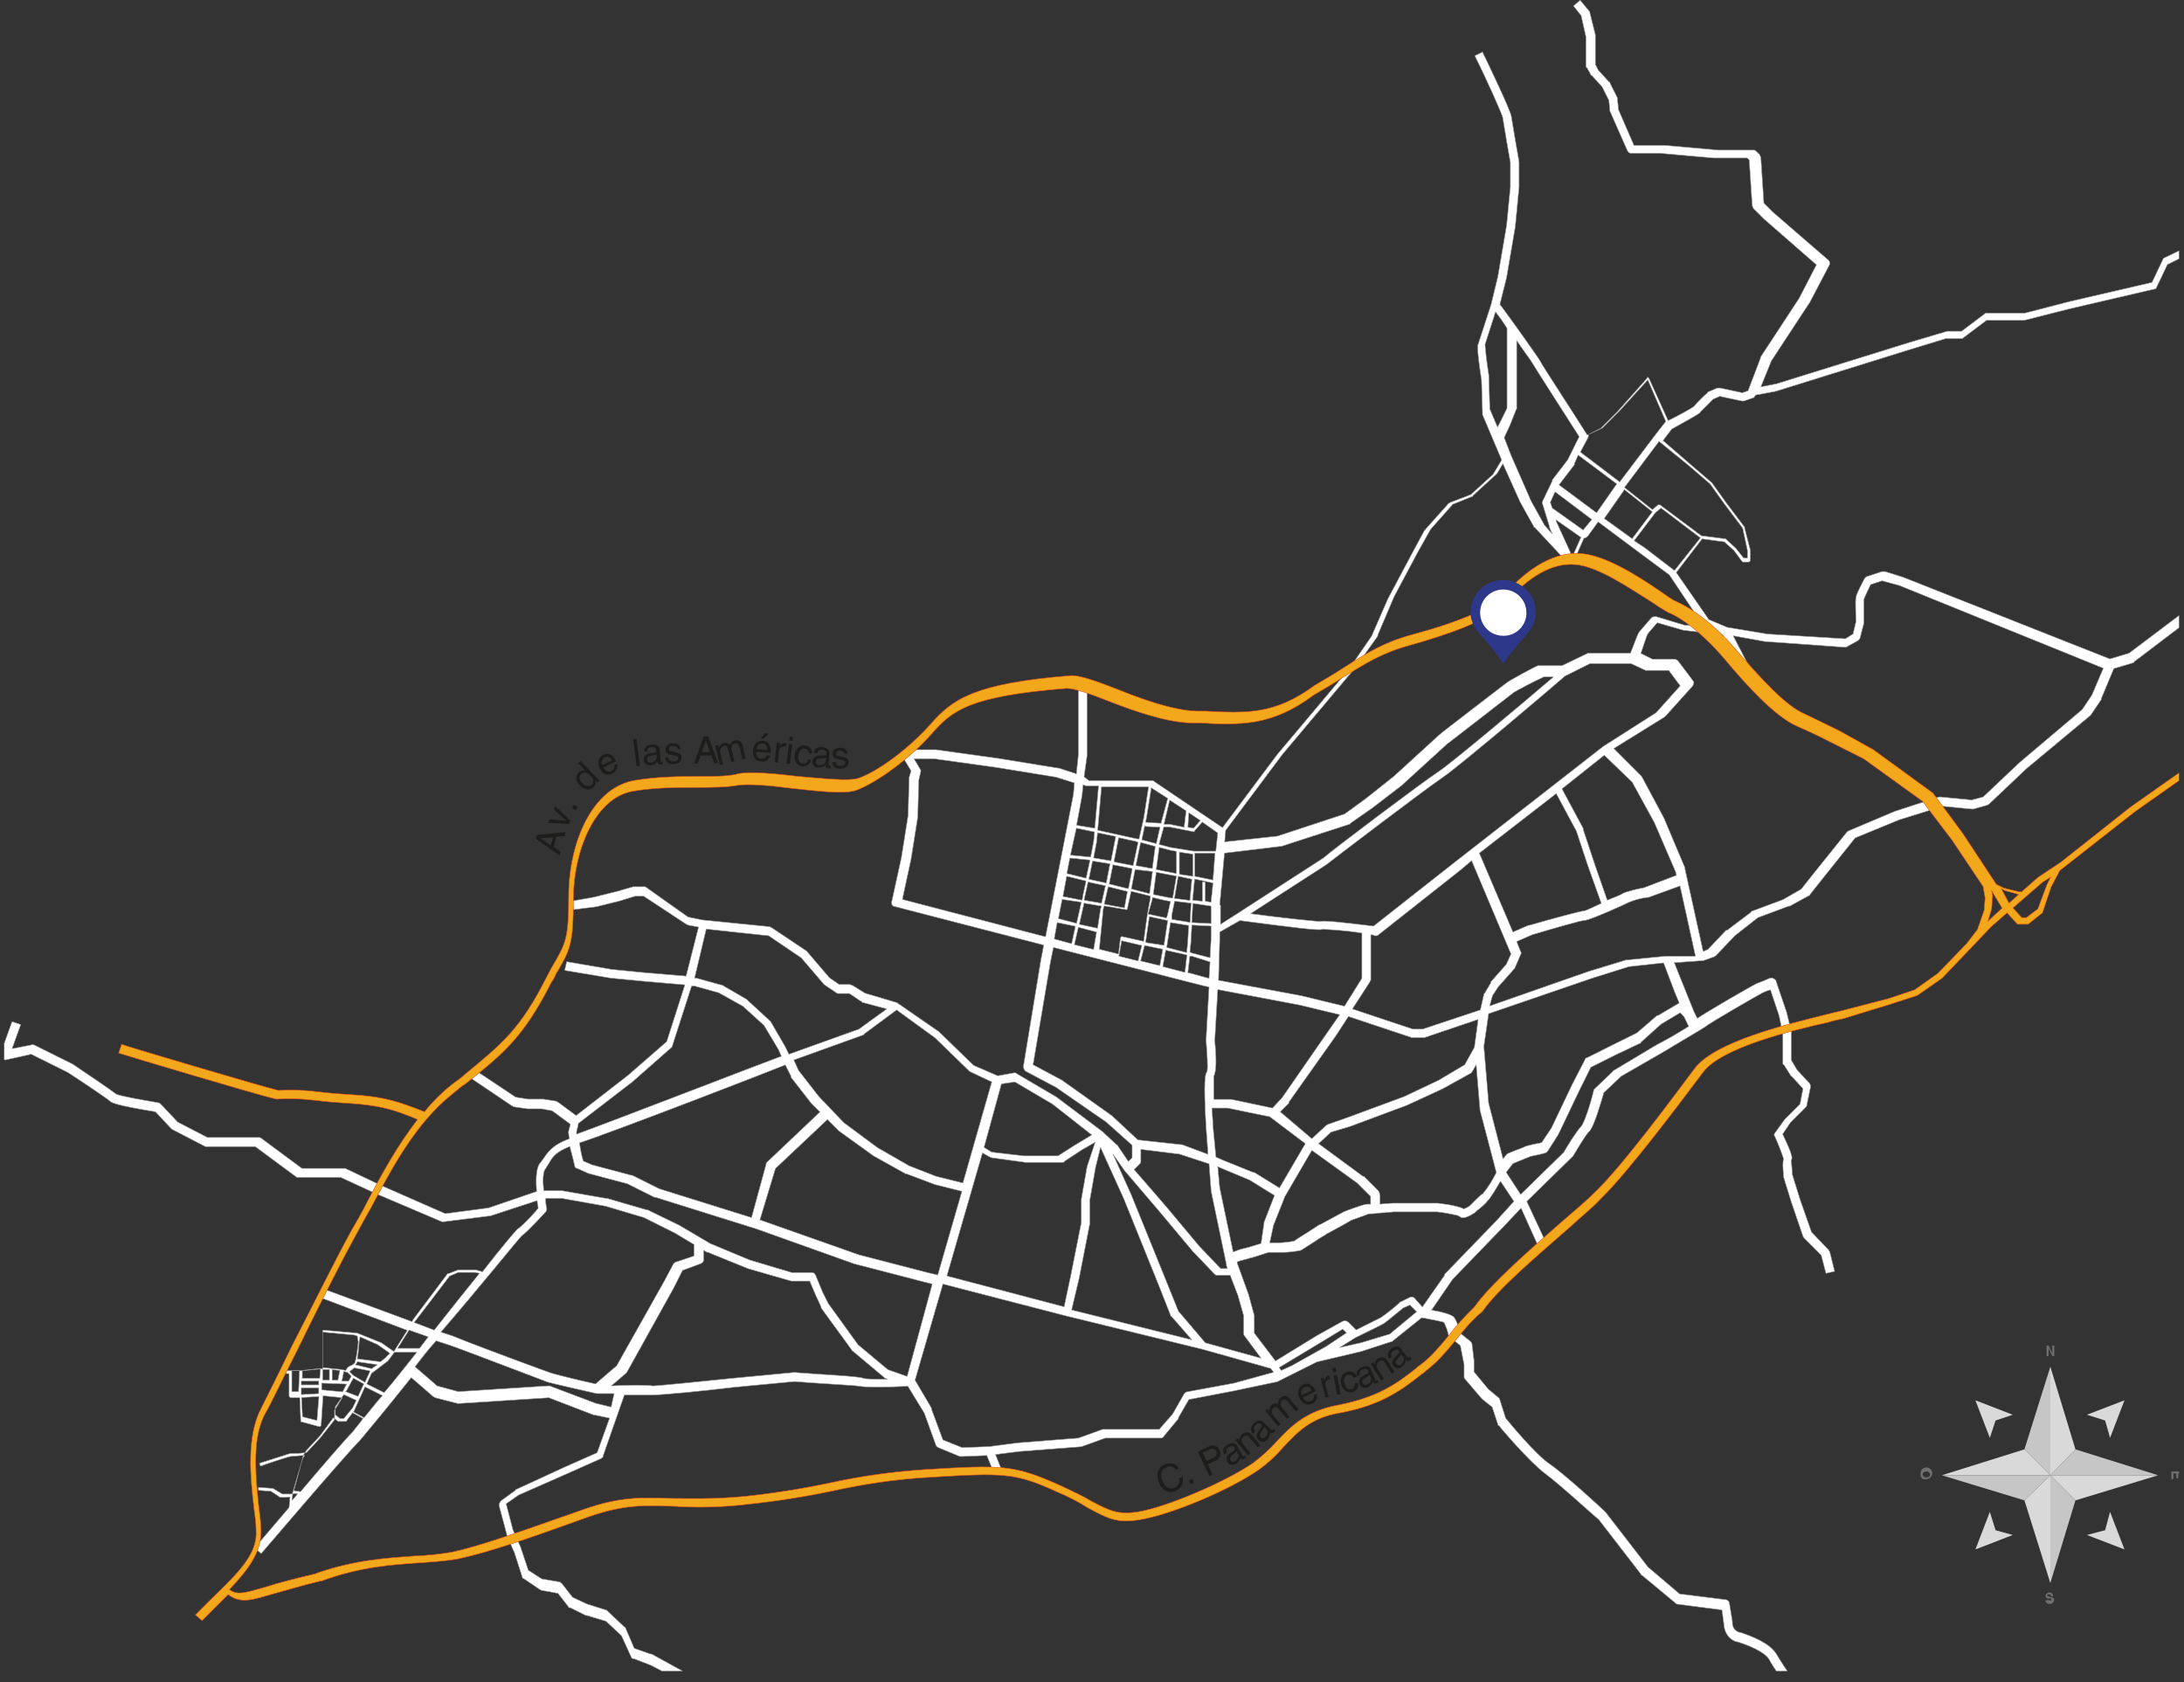 <?xml version="1.0" encoding="utf-8"?>
<!-- Generator: Adobe Illustrator 24.2.3, SVG Export Plug-In . SVG Version: 6.00 Build 0)  -->
<svg version="1.1" id="Layer_1" xmlns="http://www.w3.org/2000/svg" xmlns:xlink="http://www.w3.org/1999/xlink" x="0px" y="0px"
	 viewBox="0 0 1104.6 850.7" style="enable-background:new 0 0 1104.6 850.7;" xml:space="preserve">
<rect x="0" y="0" width="1104.6" height="850.7" fill="#333333" stroke="none"/>
<style type="text/css">
	.st0{clip-path:url(#SVGID_2_);}
	.st1{fill:#FFFFFF;}
	.st2{fill:none;stroke:#969696;stroke-width:0.25;stroke-linejoin:round;}
	.st3{fill:#F3A71B;stroke:#E2501D;stroke-width:0.25;stroke-miterlimit:10;}
	.st4{fill:#2E388B;}
	.st5{fill:#1D1D1C;}
	.st6{fill:#71706F;}
	.st7{fill:#D9D9D9;}
	.st8{fill:#C6C6C6;}
</style>
<g>
	<defs>
		<rect id="SVGID_1_" x="2.1" y="0.1" width="1100" height="844.9"/>
	</defs>
	<clipPath id="SVGID_2_">
		<use xlink:href="#SVGID_1_"  style="overflow:visible;"/>
	</clipPath>
	<g class="st0">
		<g>
			<path class="st1" d="M1225.2,150.4l-24.3,33.6l-12.6,14.6l-2.4,2.9l8.3-18.5l-24.3-9.2l-18.5-3.9l-6.3,1.5l-9.2,9.2l-3.9,1.5
				l-2.9-3.9l-2.4-13.1v-9.7l-9.2-1l-9.2-24.3l-3.9-4.4l-10.2,4.9l-5.8,12.2l-41.8,9.7l-22.4,5.8h-19.9l-12.2,9.2h-7.3l-19.5,5.8
				l-66.9,20.8l-7.8,1.5l5.3-13.1l19.5-29.7l9.7-18.5c0.6-1,0.4-2.2-0.5-2.9l-28.1-24.3l-4.4-4.4l-1.5-22.9c0-0.5-0.5-1-0.5-1.5
				l-1.9-1.9c-0.4-0.4-1-0.6-1.5-0.5h-17.5L842,73.5h-15.6l-7.8-18l-0.5-4.9v-1l-3.9-7.8c0-0.3-0.2-0.5-0.5-0.5c0,0,0,0,0,0
				l-5.3-5.8l-1.5-2.9v-15l-2.8-11.2c0-0.5,0-0.5-0.5-1l-4.4-5.3L795.8,3l3.9,4.9l2.4,10.7v14.6c0,0.5,0,1,0.5,1l1.9,3.4
				c0,0.3,0.2,0.5,0.5,0.5c0,0,0,0,0,0l5.3,5.8l3.4,6.8l0.5,4.9v0.5L823,76c0.5,1,1,1.5,1.9,1.5h14.6l27.2,2.4h17l1,1l1.5,22.9
				c0,0.5,0.5,1,0.5,1.5l5.3,5.3l26.7,23.3l-8.8,17l-19.5,29.7v0.5l-6.3,16.5l-2.9,1l-11.2-2.4h-1.5l-4.4,1.9
				c-0.3,0-0.5,0.2-0.5,0.5c0,0,0,0,0,0c-2.4,2.1-4.7,4.4-6.8,6.8c-1,1-7.3,4.4-13.1,7.3l-9.7-21.4l-0.5-0.5c-0.5,0-0.5,0-0.5,0.5
				l-15.1,17l-8.3,8.3l-6.8,3.4c-9.2-14.6-23.3-36-23.8-37.4c-1-1.9-16-22.9-20.4-28.7l3.4-13.6l4.4-25.8l1.9-19.9V81.8
				c0,0-3.4-19.5-3.9-22.9s-12.2-27.7-14.6-32.6l-3.9,1.9c6.8,13.6,13.6,29.2,14.1,31.1c0.5,3.4,3.4,20.4,3.9,22.9v12.2l-1.9,19.5
				l-4.4,25.8l-3.4,14.1l-6.8,20.9c0,0.5-0.5,1.9,1.9,17.5l0.5,16.5v1l9.7,22.9l-4.4,7.3l-11.2,10.2l-10.2,3.9c-0.5,0-0.5,0.5-1,0.5
				L721,267.6c0,0.3-0.2,0.5-0.5,0.5c0,0,0,0,0,0l-6.3,11.7L702,302.7l-8.3,19l-11.7,17l-36,42.8l-27.7,37l-34.5-23.3
				c-0.4-0.4-1-0.6-1.5-0.5h-31.6l-2.4-1.9l1.5-10.7v-37h-4.4v36.5l-1,9.7l-8.8-2.9h-0.5l-30.1-4.9l-31.6-4.4h-15.1
				c-0.8,0-1.5,0.4-1.9,1c-0.5,0.7-0.5,1.7,0,2.4l4.4,7.3l-1,3.4v0.5l-0.5,18.5l-3.4,21.4L451,456c-0.3,1,0.2,2,1.1,2.3
				c0.1,0,0.2,0.1,0.4,0.1l75.4,19.5l-1.5,7.8l-8.8,53.5c0,0.9,0.4,1.8,1,2.4l15.6,8.3l25.3,17.5l13.1,11.7v6.3l-1.9,1.9l-5.3-7.8
				c0-0.3-0.2-0.5-0.5-0.5c0,0,0,0,0,0l-7.3-6.8l-23.3-17.5L514.4,543c-0.4-0.4-1-0.6-1.5-0.5l-8.3,1.5l-12.2-5.3l-17-16.5l-0.5-0.5
				l-20.4-14.1c-0.3,0-0.5-0.2-0.5-0.5c0,0,0,0,0,0l-16.5-4.9l-6.3-3.9c-0.5,0-1-0.5-1.5-0.5h-5.3l-4.9-3.4l-11.2-13.1l-0.5-0.5
				l-17.5-11.7c-0.5,0-0.5-0.5-1-0.5l-34-3.4l-7.3-1.5l-20.9-14.8c-0.4-0.4-1-0.6-1.5-0.5h-5.4l-8.3,2.4l-11.7,2.9l-10.7,1.9
				l0.5,4.4l11.7-1.5l11.7-2.9l7.8-2.4h4.4l21.4,14.1c0.5,0,0.5,0.5,1,0.5l5.3,1l-6.3,24.8l-22.4-1.9l-15.1-1.5l-22.9-3.9l-1,4.4
				l23.3,3.9l15.6,1.5l21.9,1.9l-9.2,28.7l-19.5,17l-26.3,20.4l-9.2-6.8c-0.5,0-0.5-0.5-1-0.5l-6.3-1h-7.8l-6.3-1l-20.4-13.6
				l-2.4,3.9l20.9,14.1c0.5,0,0.5,0.5,1,0.5l6.8,1h7.3l5.3,1l9.2,6.8c-0.5,1.5-1,3.9-1,3.9c0.1,1.1,0.2,2.3,0.5,3.4
				c-9.2,3.4-11.2,7.3-13.6,10.7c-0.5,0.5-1,1.5-1.5,1.9c-1.9,2.9-1.9,8.8-1.5,14.1l-24.3,8.3l-21.9,2.9l-32.1-14.1l-18.5-8.8h-21.9
				l-20.4-15.1c-0.4-0.4-1-0.6-1.5-0.5H105l-15.1-7.8l-8.3-8.8c-0.5-0.5-1-1-1.5-1c-8.8-1.5-19.5-3.4-21.4-4.4
				c-2.4-1.9-17.5-12.2-21.9-15.1l-19.5-9.7c-0.5,0-1-0.5-1.5,0l-9.7,1.9l4.4-12.2l-4.4-1.5l-5.8,16c-0.5,1,0,1.5,0.5,2.4
				c0.5,0.5,1.2,0.9,1.9,1l13.1-2.9l18.5,9.2c9.7,6.3,20.4,13.6,21.4,14.6c0.5,0.5,1.9,1.9,22.9,5.3l7.8,8.3l0.5,0.5l16,8.3
				c0.5,0,0.5,0.5,1,0.5h25.2l20.4,15.1c0.4,0.4,1,0.6,1.5,0.5h21.4l18,8.3l33.1,14.1h1l22.9-2.9h0.5l23.8-7.8
				c0,1.5,0.5,2.9,0.5,3.9c-1.9,2.4-7.8,8.8-10.7,10.7c-1,1-7.3,8.3-17.5,21.4l-3.4-1h-8.8l-4.9,1.9h-0.5l-17.5,23.3l-0.5,1
				l-44.7-16.5l-1.5,4.4l43.8,16.5l-6.8,10.7l-6.3-4.4l-12.2-4.9l-17-1.5h-0.5v19.5l-9.7,1h-8.8v1.5h1.5v11.2c0,0.5,0.5,1,1,1h4.4
				l0.5,11.7c0,0.5,0,0.5,0.5,0.5l8.8,2.4h0.5l0.5-0.5l1-15.1l9.7,1l-3.9,6.3v4.9l-7.3,9.2l-6.8,7.3c-2.8,0.4-5.5,0.5-8.3,0.5
				c-0.5,0-5.8,1.9-15.6,4.9l0.5,1.5c5.3-1.9,14.6-4.9,15.1-4.9s4.9-0.5,7.3-0.5l-1,1.5l-5.3,18h-4.9c-1-0.5-4.9-2.9-4.9-2.9h-0.5
				l-6.8-0.5v1.5l6.3,0.5c1,0.5,4.4,2.9,4.4,2.9s0.5,0.5,5.3,0l-0.5,5.3c-9.2,10.7-16.5,19.5-17.5,20.4l3.4,2.9
				c0.5-0.5,42.3-49.6,50.1-57.4c2.4-2.9,13.1-15.6,25.8-31.6l11.2,9.7c0.5,0,0.5,0.5,1,0.5l11.2,2.9h1l45.2-2.9l22.9,8.8h0.5
				l7.3,1.5l-6.3,17.5l-16.5,7.3l-24.3,11.2c-0.3,0-0.5,0.2-0.5,0.5c0,0,0,0,0,0l-7.3,5.3c-0.6,0.7-1,1.5-1,2.4l3.9,14.6v0.5
				l3.9,8.8l3.9,12.2c0,0.5,0.5,1,1,1l7.8,5.3c0.5,0,0.5,0.5,1,0.5l8.3,1.5l5.3,6.8c0,0.5,0.5,0.5,1,0.5l7.8,3.9h0.5l9.7,2.9
				l7.8,7.3l4.9,10.7c0,0.5,0.5,1,1.5,1l8.8,3.4l15.6,8.3l0.5-5.3l-16-8.8h-0.5l-8.3-2.9l-4.4-10.2c0-0.3-0.2-0.5-0.5-0.5
				c0,0,0,0,0,0l-8.8-8.3c-0.5-0.5-0.5-0.5-1-0.5l-9.2-2.9l-7.3-3.4l-5.3-6.8c-0.5-0.5-1-1-1.5-1l-8.8-1.5l-6.8-4.4l-3.9-11.7
				l-3.9-8.8l-3.4-13.1l6.3-4.4l24.3-10.7l17.5-7.8c0.5-0.5,1-0.5,1-1.5l7.3-20.9l3.4-9.7h14.1c4.9,0,24.8-1.9,41.3-3.9l30.6-2.9
				c11.7,1,31.1,1.9,33.1,2.4s14.1,0.5,24.3,0l8.3,13.6l5.8,16c0,0.5,0.5,1,1.5,1.5l10.7,4.4h1l12.6-0.5l3.4,8.3l3.9-1.5l-2.9-7.3
				l11.7-1.5l31.1-2.4h0.5l12.2-4.4h28.2c0.5,0,1.5-0.5,1.5-1l7.3-8.8v-0.5l5.3-9.2l22.9-4.4l20.9-4.4h0.5l20.4-10.2l22.4-5.3
				l15.1-4.9c0.5,0,0.5,0,1-0.5l14.6-11.7c4.9,1,10.2,1.9,11.2,2.4c1.1,2.1,1.9,4.4,2.4,6.8c0,0.5,0.5,1,1,1l4.9,3.9l1.9,9.7v5.8
				c-0.1,0.5,0.1,1.1,0.5,1.5l8.3,9.7l0.5,0.5l4.9,3.9l2.9,8.8c0,0.5,0,0.5,0.5,0.5c0.5,1,15.6,18.5,23.3,24.3
				c7.3,5.3,25.3,21.9,27.2,23.3l21.4,27.7c0,0.3,0.2,0.5,0.5,0.5c0,0,0,0,0,0l17,14.1c0.5,0.5,0.5,0.5,1,0.5l22.4,2.9l1,7.3
				c0,1,0.5,6.8,6.3,8.8h0.5c4.9,1.5,13.6,4.9,16,8.8c1.7,3.1,3.6,6,5.8,8.8l3.4-2.9c0,0-2.4-3.4-5.3-8.3
				c-3.4-5.8-12.6-9.2-18.5-11.2h-0.5c-2.1-0.7-3.5-2.7-3.4-4.9V820l-1.5-9.2c-0.1-1-0.9-1.8-1.9-1.9l-23.3-2.9l-16-13.6l-21.4-27.7
				l-0.5-0.5c-1-1-19.9-18.5-27.7-23.8c-7.3-4.9-20.4-20.9-22.4-23.3l-2.9-9.2c-0.1-0.4-0.2-0.7-0.5-1l-5.3-4.4l-7.3-8.8v-5.8
				l-1-8.3c0-0.5-0.5-1-1-1.5l-4.9-3.9c-0.5-1.9-1.9-6.8-3.4-8.3c-1-1-4.9-2.4-11.2-3.4l10.7-15.6l26.3-27.2l8.3-8.8l9.2,20.4
				l3.9-1.9l-10.2-21.9l22.9-22.4l0.5-0.5c2.4-3.9,6.3-10.7,8.3-12.6c2.4-2.4,5.8-14.6,7.3-19.5l8.8-8.3l21.9-12.6
				c2.9-1.9,19-11.2,20.9-12.6c1.5-1.5,26.7-16,28.7-17c1.3-0.6,2.6-1.1,3.9-1.5l4.4,13.1l1.9,9.2v14.6c0,0.5,0,1,0.5,1l3.4,5.3
				c0,0.3,0.2,0.5,0.5,0.5c0,0,0,0,0,0l5.8,6.3l-1.5,7.8l-7.3,7.3l-0.5,0.5l-4.9,6.8c-0.5,0.5-0.5,1.4,0,1.9
				c1.7,3.7,3.1,7.4,4.4,11.2c-0.5,1.5-0.5,3.9,0,8.8v0.5l3.9,12.6l5.8,17c0,0.5,0.5,0.5,0.5,1l8.8,8.8l2.4,9.2l4.4-1l-2.4-9.7
				c0-0.5-0.5-0.5-0.5-1l-8.8-9.2l-5.8-16.5l-3.9-12.6c0-2.4-0.5-5.3-0.5-6.8v-0.5c0.5-1,1-1.9-4.4-13.1l3.9-5.8l7.8-7.8
				c0.5-0.5,0.5-0.5,0.5-1l1.9-9.2c0-0.5,0-1.5-0.5-1.9l-6.3-6.8l-2.9-4.9v-14.6l-2.4-9.7l-5.3-15.6c0-0.5-0.5-1-1.5-1.5
				c-0.5-0.5-1.5,0-1.9,0c-1,0.5-4.4,1.9-5.8,2.4c-1.9,0.5-28.2,16-30.1,17.5c-0.3,0-0.5,0.2-0.5,0.5c0,0,0,0,0,0l-1.9-3.9
				l-4.9-12.2l-4.9-12.2l14.1-1h0.5l5.3-1.9c0.5,0,0.5-0.5,1-0.5l9.7-10.2l11.7-9.2l15.6-5.8h0.5l9.7-5.3c0.3,0,0.5-0.2,0.5-0.5
				c0,0,0,0,0,0l7.3-9.2l15.6-19.5l22.4-9.2l21.9-6.8l14.5,1.4h1l6.8-1.9c0.5,0,0.5-0.5,1-0.5l19-18L1057,362l0.5-0.5l5.3-7.8v-0.5
				l6.3-15.1l9.7-2.9c0.5,0,0.5,0,0.5-0.5l22.4-17l16-12.2l0.5-0.5l25.3-40.4l-3.9-2.4l-25.3,39.9l-15.6,11.7l-21.9,16.5l-9.7,2.9
				l-104.5-41.3l-9.2-2.9h-1.5l-7.3,2.4c-0.5,0-1,0.5-1.5,1c-1.5,2.9-4.4,8.3-4.4,9.7c-0.5,1.5,0,9.2,0,12.2l-1.5,6.3l-3.9,2.4
				l-39.4-2.4l-20.4-3.4l-9.2-3.9l-16.5-23.8l13.1-17l11.2,1.5l4.9,4.4l3.9,5.3l0.5,0.5h2.9c0.5,0,1-0.5,1-1v-4.9l-2.9-11.2v-0.5
				l-9.2-12.2l-7.3-10.2l-10.7-9.2l-14.1-12.2l4.4-5.8c14.1-7.8,14.6-8.3,14.6-8.8l6.3-6.3l3.4-1.5l11.2,2.4h1l4.4-1.5
				c0.5,0,1-0.5,1.5-1.5l10.2-1.9l67.1-20.9l19-5.8h8.3l12.2-9.2h19l22.9-5.8l43.8-10.2l5.8-12.2l6.8-3.4l1.5,1.9l7.8,19.9l1.9,5.8
				l8.3,1v7.3l2.4,14.1l4.9,6.8l6.8-2.4l9.2-9.2l4.9-1l17.5,3.4l20.9,7.8l-7.8,17.5l1.5,2.4l-15.1,19l-27.7,39.9l3.9,2.4l26.7-39.9
				l19.9-25.3l12.6-14.6l24.3-34L1225.2,150.4z M151,703.7h-3.4V693h3.9L151,703.7z M160.3,718.3l-7.3-1.9l-0.5-9.7l8.8-0.5
				L160.3,718.3z M161.2,704.7l-8.8,0.5v-3.4h8.8V704.7z M161.2,700.3h-8.8v-1.9h8.8V700.3z M161.7,696.9h-8.8V693l9.2-1
				L161.7,696.9z M807.5,259.3l-19-14.1l7.8-10.2v-0.5l1.9-4.4l19.5,14.6L807.5,259.3z M821.6,247.6l14.1,11.2l-10.2,13.6
				l-14.1-10.2L821.6,247.6z M805.1,262.7l-4.4,5.3l-15.6-11.1l-1-2.9l2.4-5.3L805.1,262.7z M766.6,207.7c0-0.5,0.5-0.5,0.5-1v-34.5
				c3.9,5.8,7.3,10.2,7.8,11.2c1,1.9,19.5,30.6,23.8,37.4l-5.8,11.7l-7.8,10.2v0.5l-4.9,10.2c0,0.5-0.5,1,0,1.5l3.4,11.2v0.5
				l1.5,3.4l-3.9-4.4l-6.8-12.2l-10.2-23.3l-3.4-8.8l2.9-6.3L766.6,207.7z M758.9,213.1l-1.5,2.9l-3.9-9.2l-0.5-16.5v-0.5
				c-1-6.3-1.9-14.1-1.9-15.6l5.3-16.5c2.1,2.7,4,5.4,5.8,8.3v40.4L758.9,213.1z M616.9,457.7l2.4-26.3l28.2-3.4h0.5l34.5-11.2
				c0.3,0,0.5-0.2,0.5-0.5c0,0,0,0,0,0l11.2-7.8l14.6-11.2l22.9-20.9c1.9-1.5,32.1-24.8,34-26.3c1.5-1,9.7-5.3,15.1-7.8h4.9
				c-13.1,11.2-50.6,42.8-57.9,47.7c-8.8,5.8-55.9,41.3-58.4,43.8l-43.8,28.3l-8.3,5.3v-9.7L616.9,457.7z M801.2,460.6
				c-1.5,0-16,3.9-27.7,7.3H773l-7.8,3.4l-17-39.9l38.9-30.1l10.2,19l5.8,17.5l6.8,19C805.1,459.1,801.7,460.6,801.2,460.6z
				 M697.1,602.1l-7.3-7.3h-0.5l-22.4-16.5l6.3-5.8l9.7-2.9l28.7-10.7l18-8.3l14.1-7.8c0.5,0,0.5-0.5,1-1l1.9-3.4l1.9,22.4v0.5
				l8.3,31.6c-1.9,3.8-4.1,7.4-6.8,10.7c-1,0.5-1.9,1.5-4.4,3.9l-1.9,1.9c-1,0.9-2.2,1.5-3.4,1.9c-3.4-1.9-13.1-2.9-13.1-2.9h-22.4
				c-2.3,0.1-4.5,0.2-6.8,0.5v-4.4C697.6,603.1,697.6,602.6,697.1,602.1z M586.7,418.3l-1.9,8.3l-7.3-1.9l1.5-7.3v0.5L586.7,418.3z
				 M647.5,562.2l4.4-4.4v-0.5l23.8-33.6l6.3-9.7l32.1,10.7h6.3l27.2-9.2l-1.9,14.1l-4.9,8.8l-13.1,7.8l-17.5,8.3l-28.7,10.6
				l-9.7,3.4c-0.5,0-0.5,0.5-1,0.5l-7.3,6.8L647.5,562.2z M660.2,578.3l-13.1,22.4l-12.6-7.8H634l-15.6-6.3l-3.4-1.5l-1.5-15.6
				c0-2.9-0.5-6.3-0.5-9.2h7.8l21.4,4.4L660.2,578.3z M671.8,521.4L648.5,555l-4.9,5.3l-20.9-4.4h-8.8v-11.7c0.5-1,1.9-3.9,0.5-18
				l1.5-25.8l41.3,7.8l20.4,4.9L671.8,521.4z M613.5,445l-9.2-1.9v-11.7h10.2L613.5,445z M613.5,446.5l-1,9.7l-2.9-0.5V446h-1.5v9.7
				l-4.9-0.5l1-10.7L613.5,446.5z M560.5,448.4l9.7,2.4l-1.5,8.3l-10.2-1.9L560.5,448.4z M557.1,456.7l-8.8-1.5l0.5-2.4l1.5-6.8
				l8.8,1.9L557.1,456.7z M561,447l1.9-9.7l9.7,1.9v0.5l-1.9,9.7L561,447z M574.1,439.7l8.8,1l-1.5,11.2l-9.2-2.4L574.1,439.7z
				 M582.8,454.8v-1l6.3,1.5l2.9,0.5l-1.5,6.8l-0.5,1.5h-0.5l-8.8-1.9L582.8,454.8z M583.3,452.3l1.5-11.2L595,443l-1.9,11.2
				l-2.9-0.5L583.3,452.3z M592.6,463l1.5-7.3l8.3,1l-0.5,9.7l-9.2-1.5L592.6,463L592.6,463z M602.3,476.6l0.5-8.8l9.7,0.5v6.8
				l-0.5,9.2l-9.2-2.4l-1-0.5L602.3,476.6z M612.5,458.2v8.8l-9.7-0.5l0.5-9.7L612.5,458.2z M602.8,444.6l-1,10.7l-7.8-1l1.9-11.2
				L602.8,444.6z M596.5,442.1v-11.2l6.8,1v11.2L596.5,442.1z M584.8,439.7l1.5-11.2l5.8,1.5l2.9,0.5v11.2L584.8,439.7z M584.3,428
				l-1.5,11.2l-8.3-1.5l2.4-11.7L584.3,428z M573.1,437.7l-9.7-1.9l2.4-12.2l8.8,1.9l1,0.5L573.1,437.7z M561.9,435.3l-8.8-1.5
				l1.5-7.8l0.5-4.9l9.2,1.9L561.9,435.3z M561.4,436.8l-1.9,9.7l-8.8-1.9l1.9-9.2L561.4,436.8z M549.3,444.1l-9.7-2.4l1.5-7.8
				l10.2,1L549.3,444.1z M549.3,445.5l-1.5,6.8l-0.5,2.9l-9.7-1.9l1.9-10.2L549.3,445.5z M546.9,456.2l-2.4,10.7l-9.2-2.4l1.9-9.7
				L546.9,456.2z M543.9,468.4l-1.9,8.8l-8.8-2.4l1.5-8.3L543.9,468.4z M545.4,468.9l9.2,2.4l-1.5,8.8l-9.7-2.4L545.4,468.9z
				 M545.9,467.4l2.4-10.7l8.8,1.5l-0.5,1.5l-1.5,9.7L545.9,467.4z M558,459.6l0.5-1.5l11.2,1.9c0.3,0,0.5-0.2,0.5-0.5c0,0,0,0,0,0
				l1.9-8.8l9.7,2.4v1l-1.5,8.3l-1.9,13.6l-10.7-2.4h-0.5l-0.5,0.5l-1,8.3L556,480L558,459.6z M567.3,475.7l10.2,2.4l-1.9,7.8
				l-9.7-2.4L567.3,475.7z M578.9,478.1l9.2,1.9l-1.5,8.3l-9.7-2.4L578.9,478.1z M579.4,476.6l1.9-13.1l8.8,1.9h0.5l-1.9,12.6
				L579.4,476.6z M589.6,480.5l10.7,2.4l-1,8.8l-11.2-2.9L589.6,480.5z M590.1,479.1l1.9-12.6l9.2,1.5l-0.5,8.8l-0.5,4.9
				L590.1,479.1z M601.8,483.5h1l9.2,2.9l-0.5,8.3l-1.9-0.5l-8.8-2.4L601.8,483.5z M611.5,588.5l1,13.1v0.5l7.8,37.4v0.5l0.5,1.5
				h-3.4l-10.7-11.2l-17.5-20.9l-15.6-18l2.9-2.9c0.4-0.4,0.6-1,0.5-1.5v-5.8l19.5,2.4L611.5,588.5z M616.9,600.6l-1-10.7l1,0.5
				l15.1,6.3l12.6,7.8l-5.3,13.6v0.5l-1.5,10.2c-3.4,1-7.8,2.4-8.3,2.4c-2,0.4-3.9,1.1-5.8,1.9L616.9,600.6z M644.1,619.6l5.8-14.6
				l13.6-23.3l22.9,16.5l6.8,6.8v3.9h-1.9c-1.5,0-10.7,3.4-11.7,3.9s-10.7,5.8-11.7,6.3c-0.5,0-1,0.5-6.3,3.9
				c-2.4,1.5-6.3,3.9-6.8,4.4c-1,0.5-6.3,1-7.3,1h-5.3L644.1,619.6z M719.5,520.4h-4.9L684,510.2l8.8-13.6c0.1-0.4,0.2-0.7,0.5-1
				v-22.9c0.5,0,1.5,0,1.9,0.5h0.5c0.5,0.1,1.1-0.1,1.5-0.5l41.3-32.6l5.8-4.9l19.9,47.2l-2.4,5.3l-7.8,8.8v0.5l-2.9,4.9
				c0,0.3-0.2,0.5-0.5,0.5c0,0,0,0,0,0l-1.9,8.3L719.5,520.4z M806.5,436.8l-5.8-17.5v-0.5L790,398.9l21.4-17l14.1,13.6l11.2,20.4
				l10.7,24.8l0.5,1.9l-16.5,6.3c-2.9,0.5-8.8,1.9-10.7,2.9c-0.5,0.5-3.9,1.9-7.8,3.4L806.5,436.8z M810.9,377.4l-75.4,58.8
				l-40.8,32.1c-15.6-1.9-24.8-2.9-27.2-2.4l0,0c-2.4,0-20.4-1.9-35-3.9l38.4-24.8c0.5-0.5,49.6-37.9,58.4-43.8s58.4-48.1,62.2-51.5
				l12.6-6.3H825l7.3,3.4H844l5.8,7.8l-12.2,13.6L810.9,377.4z M616.9,475.2v-3.9l10.2-5.8c26.3,3.4,40.4,5.3,41.8,4.4
				c6.7,0.3,13.3,0.9,19.9,1.9v22.9l-8.8,14.1l-21.9-5.3l-41.8-7.8L616.9,475.2z M615.9,421.2l-1,9.2h-11.2l-11.7-1.9l-5.8-1.5
				l2.4-8.8h2.9l12.2,2.4c0.3,0,0.5-0.2,0.5-0.5c0,0,0,0,0,0l3.9-4.4L615.9,421.2z M601.3,411l5.8,3.9l-3.4,3.9l-2.9-0.5L601.3,411z
				 M599.9,410l-1,8.3l-7.3-1.5h-2.9l2.9-12.2L599.9,410z M582.3,398.4l8.3,5.3l-3.4,12.6l-7.8-0.5l0.5-2.4L582.3,398.4z
				 M580.9,397.9l-2.4,15.6l-2.4,10.7h-1l-19.9-4.4l1.9-21.9L580.9,397.9z M547.3,402.2l0.5-5.3l1.5,0.5h6.3l-1.9,21.4l-9.2-1.5
				L547.3,402.2z M544.4,418.8l9.2,1.9l-0.5,4.9l-1.5,7.8l-10.2-1L544.4,418.8z M456.4,454.8l4.4-20.4l3.4-21.4v-0.5l0.5-18l1-4.4
				c0.1-0.5-0.1-1.1-0.5-1.5l-2.9-4.9h10.2l31.6,4.4l30.1,4.9l9.2,2.9l-0.5,5.8l-14.1,72L456.4,454.8z M562.4,564.2L562.4,564.2
				l-25.3-18l-14.6-7.8l8.8-52l1.5-7.3l76.3,19.5l2.4,0.5l-1.5,26.7v0.5c0.5,6.3,1,13.6,0.5,15.6c-1,1-1.9,4.4-0.5,28.2l1,13.6
				l-13.1-4.9h-0.5l-21.9-2.4L562.4,564.2z M568.7,591.9l17,19.9l17.5,20.9l11.2,11.7c0.4,0.4,1,0.6,1.5,0.5h6.3l3.9,10.2l2.9,10.2
				v8.8c-0.1,0.5,0.1,1.1,0.5,1.5l8.3,11.2l-28.2-7.8L596,663l-6.3-15.6L572.1,604l-9.2-20.4L568.7,591.9z M556.6,580.2l11.7,25.8
				l17.5,43.3l6.3,16c0,0.3,0.2,0.5,0.5,0.5c0,0,0,0,0,0l10.2,11.7L542,662.4l3.9-16.5l5.3-27.2v-11.8l2.9-16.5L556.6,580.2z
				 M549.8,589.9l-2.9,16.5v11.7l-5.3,26.7l-3.4,16l-59.3-15.6l18-62.2l3.4,1.9c0.5,0,0.5,0.5,1,0.5l17.5,2.4h18.5c0.5,0,1,0,1-0.5
				l8.8-5.8l6.8-3.9L549.8,589.9z M392.2,590.9l26.3-24.8l5.3,5.3l0.5,0.5l17.5,12.6l16.5,9.2h0.5l14.1,5.3l13.6,3.4l-12.2,42.3
				l-4.4-1l-35.5-9.2L384.8,617h-0.5L392.2,590.9z M380.1,615.7l-46.7-14.6l-13.6-6.8h-0.5l-19.9-5.3l-4.4-1.9
				c-0.9-3-1.5-6.1-1.9-9.2c16.5-5.3,100.7-37.9,104.1-39.4l2.9,5.8v0.5l10.2,13.1l4.4,4.4L388,587.6c-0.5,0.5-0.5,0.5-0.5,1
				L380.1,615.7z M506.5,548.1l6.8-1l19,11.2l19.9,15.6l-8.8,5.3l-8.3,5.3h-17l-16.5-1.9l-3.9-2.4L506.5,548.1z M472.9,524.8
				l17,16.5l0.5,0.5l11.2,5.3L487,598.2l-13.6-3.4l-13.6-5.3l-16-9.2l-17-12.6l-12.7-13.3l-10.2-13.1l-2.4-5.3l35-12.6
				c0.3,0,0.5-0.2,0.5-0.5c0,0,0,0,0,0l16.5-12.2L472.9,524.8z M357.2,469.8l31.6,3.4l16.5,11.2l11.2,13.1l0.5,0.5l5.8,3.9
				c0.4,0.4,1,0.6,1.5,0.5h5.3l5.8,3.9c0.3,0,0.5,0.2,0.5,0.5c0,0,0,0,0,0l12.6,3.4l-14.1,10.2L399,533.1l-1.9-3.9l-7.3-12.6
				l-0.5-0.5l-11.2-10.3l-0.5-0.5L365,498h-0.5l-12.2-3.4h-1L357.2,469.8z M292.5,568.1l27.2-20.9l19.9-17.5c0.5-0.5,0.5-0.5,0.5-1
				l9.7-30.1h1.5l12.2,3.4l12.2,6.8l10.7,9.7l7.3,12.2l1.5,3.4c-6.8,2.4-86.1,33.1-103.6,39.4v-1
				C291.6,571.5,292.5,569.5,292.5,568.1z M263.8,625c3.9-2.9,11.7-11.7,12.2-12.2s0.5-1,0.5-1.9c-0.4-1.6-0.6-3.3-0.5-4.9h8.3
				l21.9,3.9l19.5,5.8l15.6,7.8l9.7,5.8v5.8l-8.9,3c-0.5,0-1,0.5-1.5,1l-4.9,9.2l-23.8,42.3l-10.7,9.2c-8.8-1.9-22.4-5.3-23.3-5.8
				c-1.5-0.5-36-13.1-49.1-18.5l-5.8-1.9C241.5,652.2,261.9,626.9,263.8,625L263.8,625z M209.9,668.2l17.5-22.9l4.4-1.9h8.3l2.4,0.5
				c-6.3,7.8-14.1,17.5-22.9,28.7l-10.2-3.9L209.9,668.2z M206.9,672.6l9.7,3.4c-1.5,1.9-2.9,3.9-4.4,5.8h-11.1L206.9,672.6z
				 M182.1,676l8.8,3.9l6.3,4.4l-2.4,2.4l-2.4,1.9l-11.7-1.5c0.5-2.4,1-8.8,1-8.8L182.1,676z M179.7,690.1c0.5-0.5,1-1,1-1.5
				l10.2,1.5l-1.5,1l-1.5,1L179.7,690.1z M178.7,696.9l5.3,2.9l-2.9,6.3l-6.3-2.4l0.5-0.5L178.7,696.9z M176.3,698.4h-3.4l1-4.9
				l1.9,0.5l1.9,1.9L176.3,698.4z M178.7,695.5l-1.9-1.9l2.4-1.9l7.8,1.5v0.5l-2.4,5.3L178.7,695.5z M163.2,673.6l16,1.5l1.5,0.5
				l0.5,2.9c0,1-1,8.8-1.5,9.7c0,1-1,1.9-2.4,2.4c-1.1,0.4-2,1.3-2.4,2.4l-2.4-0.5l-4.9-0.5l-4.4-0.5L163.2,673.6z M171.9,693
				l-1,4.9H168v-5.3L171.9,693z M163.2,692.5h3.4v5.3h-3.4V692.5z M162.7,702.8v-3.4l12.6,0.5l-1.5,2.9l-0.5,1L162.7,702.8z
				 M169.5,711.5l4.4-6.3l6.3,2.9l-1.9,3.9l-4.4,5.3H172l-2.4-1.9v-3.9H169.5z M147.6,758.7l0.5-3.4h2.4
				C149.7,756.6,148.7,757.7,147.6,758.7L147.6,758.7z M178.7,723.7c-3.9,3.9-15.6,17.5-26.7,30.6l-3.4-0.5l4.9-18l1.5-2.4l6.8-7.3
				l6.8-9.2l2.4,1.9h3.9c0.3,0,0.5-0.2,0.5-0.5c0,0,0,0,0,0l2.9-3.9l5.3,2.9C181.2,720.8,179.2,722.7,178.7,723.7L178.7,723.7z
				 M184.1,716.9l-5.3-2.9l0.5-1l5.3-11.7l8.8,4.4C189.9,709.6,187,713.5,184.1,716.9L184.1,716.9z M194.3,704.2l-8.8-4.4l2.4-5.3
				l8.3-6.3l2.9-3.9l0.5-0.5h11.2C205,691.1,199.7,697.9,194.3,704.2L194.3,704.2z M309.1,711.5l-7.8-1.9l-23.3-8.8h-1l-45.2,2.9
				l-10.7-2.9l-11.2-9.7c3.4-4.4,6.8-8.8,10.7-13.1l7.3,2.4c1.9,0.5,47.7,18,49.1,18.5s20.9,4.9,24.8,5.8h8.8L309.1,711.5z
				 M436.5,696.9c-1.9-1-22.4-1.9-34.5-2.9h-0.5l-30.6,2.9c-14.6,1.5-38.4,3.9-40.8,3.9c-1.9-0.5-13.1-0.5-20.9,0l7.3-6.3l0.5-0.5
				l23.8-42.8l4.4-8.8l9.2-3.4c1-0.5,1.5-1,1.5-1.9v-4.9l1.5,1h0.5l20.4,8.3l21.9,6.3h9.3l2.9,6.8l2.9,6.3v0.5l15.6,21.4
				c0,0.3,0.2,0.5,0.5,0.5c0,0,0,0,0,0l15.6,13.1l0.5,0.5l1.5,0.5C442.3,697.4,437.4,697.4,436.5,696.9L436.5,696.9z M458.8,696
				l-9.7-3.4L434,680l-15.1-20.9l-2.9-5.8l-3.4-8.3c-0.5-1-1-1.5-1.9-1.5h-10.2l-21.4-6.4l-19.9-8.3l-15.6-9.2l-16-7.8h-0.5
				l-19.9-5.8h-0.5l-22.4-3.9H275c-0.5-4.9-0.5-9.7,1-11.2c0.5-1,1-1.5,1.5-2.4c1.9-3.4,3.4-5.8,10.7-8.8c0.5,2.4,1.5,5.3,2.4,9.7
				c0,0.8,0.7,1.5,1.5,1.5l5.3,2.4l19.9,5.3l13.6,6.8h0.5l51.1,16l49.6,17.7l35.5,9.2l3.9,1L458.8,696z M624.2,699.4l-23.8,4.4
				c-0.5,0-1,0.5-1.5,1l-5.8,10.2l-6.8,7.8h-28.7l-12.2,4.4l-30.6,2.4l-14.6,1.9l-13.6,0.5l-9.7-3.9l-5.8-15.6V712l-8.3-14.1
				l14.1-48.6l61.8,16l69.5,17l34.5,9.7l1.5,1.9L624.2,699.4z M653.3,690.6L648,693l-1-1.5l20.9-12.6l11.2-6.8l1.9,1.9l-10.2,6.8
				L653.3,690.6z M702.9,674.6l-14.6,4.4l-10.7,2.4l7.8-4.9c1.9-1,13.1-6.3,14.6-7.3s7.8-6.3,9.7-7.8l3.4-1.5l3.4,3.4L702.9,674.6z
				 M756.9,617.2l-26.3,27.2v0.5l-11.2,16l-3.9-4.4c-0.6-0.7-1.6-0.9-2.4-0.5l-4.9,2.4c-0.3,0-0.5,0.2-0.5,0.5c0,0,0,0,0,0
				c-2.9,2.6-6,5-9.2,7.3l-12.6,6.3l-3.9-3.9c-0.8-0.7-1.9-0.9-2.9-0.5l-13.1,7.3l-20.9,12.8l-10.7-14.1v-8.8l-2.9-10.7l-5.8-16
				v-0.5c2.4-1,5.8-1.5,6.3-1.9c1,0,7.8-2.4,9.7-2.9h7.3c3-0.1,5.9-0.4,8.8-1c1-0.5,2.4-1.5,7.8-4.9c1.9-1.5,4.9-2.9,5.3-3.4
				c1.9-1,12.6-6.8,12.2-6.8c1-0.5,8.3-2.9,9.2-3.4c2.1,0,4.2-0.2,6.3-0.5c2.4,0,5.8-0.5,6.3-0.5h21.9c3.6,0.4,7.2,1.1,10.7,1.9
				c0.5,0.5,1,0.5,1.5,1c1.5,0.5,3.9-0.5,6.8-2.4c0.9-0.9,1.9-1.7,2.9-2.4c1-1,3.4-2.9,3.4-3.4c0.5-0.5,1.5-1,6.8-10.2l6.8,10.2
				L756.9,617.2z M851.7,514.1l2.4,4.9c-5.2,3.3-10.5,6.4-16,9.2l-21.9,13.1c-0.3,0-0.5,0.2-0.5,0.5c0,0,0,0,0,0l-9.2,8.8
				c-0.5,0.5-0.5,0.5-0.5,1c-1.9,7.8-4.9,16.5-6.3,18c-2.4,2.4-7.8,11.2-8.8,13.1L769.1,604l-7.3-11.2l3.4-4.4
				c3.4-1.5,7.3-2.9,8.3-3.4s4.9-1,7.8-1.9c0.5,0,1-0.5,1.5-1l5.3-8.3l10.7-22.4l5.8-11.7l12.6-6.3l12.2-5.8c0.3,0,0.5-0.2,0.5-0.5
				c0,0,0,0,0,0l10.2-9.2l9.7-5.8L851.7,514.1z M846.9,501.4l2.4,5.8l-10.7,6.3h-0.5l-10.2,8.8l-11.7,5.8l-13.6,6.8
				c-0.5,0-1,0.5-1,1l-6.3,12.2l-10.7,22.4l-4.9,7.3c-2.8,0.5-5.6,1.1-8.3,1.9c-0.5,0.5-4.9,1.9-8.3,3.4c-0.5,0-0.5,0.5-1,0.5
				l-1.9,2.4l-7.3-28.2l-2.4-28.7l2.4-16.5l52.5-18l18.5-5.8l17.5-1.9L846.9,501.4z M842.5,483.5l-19.5,1.9h-0.5l-19,5.8l-50.1,17.5
				l1.5-5.3l2.9-4.4l7.8-8.8l0.5-0.5l2.9-6.8c0.5-0.5,0.5-1.4,0-1.9l-1.9-4.9l7.8-3.4c9.7-2.9,24.8-7.3,26.7-7.3
				c2.4,0,21.9-8.8,22.4-9.2c3-1.2,6-2,9.2-2.4h0.5l16-5.8l7.8,35.5L842.5,483.5z M871.2,321l8.8,16.5l3.9-1.9l-7.3-14.1l16,2.9
				l40.4,2.9c0.5,0.1,1.1-0.1,1.5-0.5l5.3-2.9c0.5-0.5,1-1,1-1.5l1.9-7.3v-11.7c0-1,1.9-4.4,3.4-7.8l5.8-1.9l8.8,2.4l103.1,41.8
				l-5.8,13.6l-4.9,7.3l-31.6,26.7L1003,403l-5.8,1.5l-15.6-1.5h-1l-22.4,7.3l-22.9,9.7c-0.5,0-0.5,0.5-1,0.5l-16,19.9l-7.3,9.2
				l-9.2,5.3l-15.6,5.8c-0.3,0-0.5,0.2-0.5,0.5c0,0,0,0,0,0l-12.2,9.2H873l-9.2,9.7l-2.4,1l-9.2-41.8v-0.5l-10.7-25.3l-11.2-20.9
				l-0.5-0.5l-13.6-13.6l25.8-16l0.5-0.5l13.6-15.1c0.5-1,1-1.9,0-2.9l-7.3-9.7c-0.5-0.6-1.2-1-1.9-1h-11.2l-5.8-2.9
				c1.5-4.4,2.9-8.8,3.4-9.7s2.9-3.4,4.9-5.8l13.6,3.9h0.5L871.2,321z M861,315.7c0,0.5,0.5,0.5,1,0.5h-9.7l-14.6-4.4
				c-0.8-0.1-1.7,0-2.4,0.5c-0.5,0.5-4.9,5.8-6.3,7.3c-1,1.5-2.9,7.3-4.4,10.7h-21.5l-13.1,6.3h-12.2c-1.5,0.5-14.1,7.3-16,8.8
				s-33.1,25.3-34,26.3l-22.9,20.9l-14.1,11.2l-10.7,7.8l-34,11.2l-26.7,2.9l0.5-5.8l28.7-38.4l36-42.8l12.2-17v-0.5l8.3-19.5
				l12.2-22.9l6.3-11.2l11.2-12.6l9.7-3.9c0.3,0,0.5-0.2,0.5-0.5c0,0,0,0,0,0l11.7-10.7l0.5-0.5l2.9-4.9l8.8,19.5l6.8,12.2
				c0,0.3,0.2,0.5,0.5,0.5c0,0,0,0,0,0l14.1,15.1c0.5,0.5,1,1,1.5,1c0.5,0.1,1.1-0.1,1.5-0.5c1-0.6,1.5-1.8,1-2.9l-7.3-16v-0.5
				l12.6,8.8l-3.9,8.8l1.5,0.5l3.9-8.8c0.7-0.1,1.4-0.5,1.9-1l5.3-7.3l20.9,15.6l15.1,11.2L861,315.7z M846.9,288.5l-14.6-11.2
				l-5.8-3.9l10.7-14.1l2.9-2.4L860,272L846.9,288.5z M854.2,235.5l10.7,9.2l7.3,10.2l9.2,12.2l2.4,11.2v3.9h-1.9l-3.9-4.9l-5.3-4.9
				h-0.5l-11.7-1.5l-20.9-15.6h-1l-2.9,2.4l-14.1-11.2l17.5-23.3L854.2,235.5z M842.5,213.1l-5.3,6.8l-18,23.8l-19.9-15.1l3.9-7.3
				c0-0.5,0.5-1,0-1.5l7.3-3.4l8.3-8.3l14.6-16L842.5,213.1L842.5,213.1z"/>
			<path class="st2" d="M842.5,213.1l-5.3,6.8l-18,23.8l-19.9-15.1l3.9-7.3c0-0.5,0.5-1,0-1.5l7.3-3.4l8.3-8.3l14.6-16L842.5,213.1z
				 M1225.2,150.4l-24.3,33.6l-12.6,14.6l-2.4,2.9l8.3-18.5l-24.3-9.2l-18.5-3.9l-6.3,1.5l-9.2,9.2l-3.9,1.5l-2.9-3.9l-2.4-13.1
				v-9.7l-9.2-1l-9.2-24.3l-3.9-4.4l-10.2,4.9l-5.8,12.2l-41.8,9.7l-22.4,5.8h-19.9l-12.2,9.2h-7.3l-19.5,5.8l-66.9,20.8l-7.8,1.5
				l5.3-13.1l19.5-29.7l9.7-18.5c0.6-1,0.4-2.2-0.5-2.9l-28.1-24.3l-4.4-4.4l-1.5-22.9c0-0.5-0.5-1-0.5-1.5l-1.9-1.9
				c-0.4-0.4-1-0.6-1.5-0.5h-17.5L842,73.5h-15.6l-7.8-18l-0.5-4.9v-1l-3.9-7.8c0-0.3-0.2-0.5-0.5-0.5c0,0,0,0,0,0l-5.3-5.8
				l-1.5-2.9v-15l-2.8-11.2c0-0.5,0-0.5-0.5-1l-4.4-5.3L795.8,3l3.9,4.9l2.4,10.7v14.6c0,0.5,0,1,0.5,1l1.9,3.4
				c0,0.3,0.2,0.5,0.5,0.5c0,0,0,0,0,0l5.3,5.8l3.4,6.8l0.5,4.9v0.5L823,76c0.5,1,1,1.5,1.9,1.5h14.6l27.2,2.4h17l1,1l1.5,22.9
				c0,0.5,0.5,1,0.5,1.5l5.3,5.3l26.7,23.3l-8.8,17l-19.5,29.7v0.5l-6.3,16.5l-2.9,1l-11.2-2.4h-1.5l-4.4,1.9
				c-0.3,0-0.5,0.2-0.5,0.5c0,0,0,0,0,0c-2.4,2.1-4.7,4.4-6.8,6.8c-1,1-7.3,4.4-13.1,7.3l-9.7-21.4l-0.5-0.5c-0.5,0-0.5,0-0.5,0.5
				l-15.1,17l-8.3,8.3l-6.8,3.4c-9.2-14.6-23.3-36-23.8-37.4c-1-1.9-16-22.9-20.4-28.7l3.4-13.6l4.4-25.8l1.9-19.9V81.8
				c0,0-3.4-19.5-3.9-22.9s-12.2-27.7-14.6-32.6l-3.9,1.9c6.8,13.6,13.6,29.2,14.1,31.1c0.5,3.4,3.4,20.4,3.9,22.9v12.2l-1.9,19.5
				l-4.4,25.8l-3.4,14.1l-6.8,20.9c0,0.5-0.5,1.9,1.9,17.5l0.5,16.5v1l9.7,22.9l-4.4,7.3l-11.2,10.2l-10.2,3.9c-0.5,0-0.5,0.5-1,0.5
				L721,267.6c0,0.3-0.2,0.5-0.5,0.5c0,0,0,0,0,0l-6.3,11.7L702,302.7l-8.3,19l-11.7,17l-36,42.8l-27.7,37l-34.5-23.3
				c-0.4-0.4-1-0.6-1.5-0.5h-31.6l-2.4-1.9l1.5-10.7v-37h-4.4v36.5l-1,9.7l-8.8-2.9h-0.5l-30.1-4.9l-31.6-4.4h-15.1
				c-0.8,0-1.5,0.4-1.9,1c-0.5,0.7-0.5,1.7,0,2.4l4.4,7.3l-1,3.4v0.5l-0.5,18.5l-3.4,21.4L451,456c-0.3,1,0.2,2,1.1,2.3
				c0.1,0,0.2,0.1,0.4,0.1l75.4,19.5l-1.5,7.8l-8.8,53.5c0,0.9,0.4,1.8,1,2.4l15.6,8.3l25.3,17.5l13.1,11.7v6.3l-1.9,1.9l-5.3-7.8
				c0-0.3-0.2-0.5-0.5-0.5c0,0,0,0,0,0l-7.3-6.8l-23.3-17.5L514.4,543c-0.4-0.4-1-0.6-1.5-0.5l-8.3,1.5l-12.2-5.3l-17-16.5l-0.5-0.5
				l-20.4-14.1c-0.3,0-0.5-0.2-0.5-0.5c0,0,0,0,0,0l-16.5-4.9l-6.3-3.9c-0.5,0-1-0.5-1.5-0.5h-5.3l-4.9-3.4l-11.2-13.1l-0.5-0.5
				l-17.5-11.7c-0.5,0-0.5-0.5-1-0.5l-34-3.4l-7.3-1.5l-20.9-14.8c-0.4-0.4-1-0.6-1.5-0.5h-5.4l-8.3,2.4l-11.7,2.9l-10.7,1.9
				l0.5,4.4l11.7-1.5l11.7-2.9l7.8-2.4h4.4l21.4,14.1c0.5,0,0.5,0.5,1,0.5l5.3,1l-6.3,24.8l-22.4-1.9l-15.1-1.5l-22.9-3.9l-1,4.4
				l23.3,3.9l15.6,1.5l21.9,1.9l-9.2,28.7l-19.5,17l-26.3,20.4l-9.2-6.8c-0.5,0-0.5-0.5-1-0.5l-6.3-1h-7.8l-6.3-1l-20.4-13.6
				l-2.4,3.9l20.9,14.1c0.5,0,0.5,0.5,1,0.5l6.8,1h7.3l5.3,1l9.2,6.8c-0.5,1.5-1,3.9-1,3.9c0.1,1.1,0.2,2.3,0.5,3.4
				c-9.2,3.4-11.2,7.3-13.6,10.7c-0.5,0.5-1,1.5-1.5,1.9c-1.9,2.9-1.9,8.8-1.5,14.1l-24.3,8.3l-21.9,2.9l-32.1-14.1l-18.5-8.8h-21.9
				l-20.4-15.1c-0.4-0.4-1-0.6-1.5-0.5H105l-15.1-7.8l-8.3-8.8c-0.5-0.5-1-1-1.5-1c-8.8-1.5-19.5-3.4-21.4-4.4
				c-2.4-1.9-17.5-12.2-21.9-15.1l-19.5-9.7c-0.5,0-1-0.5-1.5,0l-9.7,1.9l4.4-12.2l-4.4-1.5l-5.8,16c-0.5,1,0,1.5,0.5,2.4
				c0.5,0.5,1.2,0.9,1.9,1l13.1-2.9l18.5,9.2c9.7,6.3,20.4,13.6,21.4,14.6c0.5,0.5,1.9,1.9,22.9,5.3l7.8,8.3l0.5,0.5l16,8.3
				c0.5,0,0.5,0.5,1,0.5h25.2l20.4,15.1c0.4,0.4,1,0.6,1.5,0.5h21.4l18,8.3l33.1,14.1h1l22.9-2.9h0.5l23.8-7.8
				c0,1.5,0.5,2.9,0.5,3.9c-1.9,2.4-7.8,8.8-10.7,10.7c-1,1-7.3,8.3-17.5,21.4l-3.4-1h-8.8l-4.9,1.9h-0.5l-17.5,23.3l-0.5,1
				l-44.7-16.5l-1.5,4.4l43.8,16.5l-6.8,10.7l-6.3-4.4l-12.2-4.9l-17-1.5h-0.5v19.5l-9.7,1h-8.8v1.5h1.5v11.2c0,0.5,0.5,1,1,1h4.4
				l0.5,11.7c0,0.5,0,0.5,0.5,0.5l8.8,2.4h0.5l0.5-0.5l1-15.1l9.7,1l-3.9,6.3v4.9l-7.3,9.2l-6.8,7.3c-2.8,0.4-5.5,0.5-8.3,0.5
				c-0.5,0-5.8,1.9-15.6,4.9l0.5,1.5c5.3-1.9,14.6-4.9,15.1-4.9s4.9-0.5,7.3-0.5l-1,1.5l-5.3,18h-4.9c-1-0.5-4.9-2.9-4.9-2.9h-0.5
				l-6.8-0.5v1.5l6.3,0.5c1,0.5,4.4,2.9,4.4,2.9s0.5,0.5,5.3,0l-0.5,5.3c-9.2,10.7-16.5,19.5-17.5,20.4l3.4,2.9
				c0.5-0.5,42.3-49.6,50.1-57.4c2.4-2.9,13.1-15.6,25.8-31.6l11.2,9.7c0.5,0,0.5,0.5,1,0.5l11.2,2.9h1l45.2-2.9l22.9,8.8h0.5
				l7.3,1.5l-6.3,17.5l-16.5,7.3l-24.3,11.2c-0.3,0-0.5,0.2-0.5,0.5c0,0,0,0,0,0l-7.3,5.3c-0.6,0.7-1,1.5-1,2.4l3.9,14.6v0.5
				l3.9,8.8l3.9,12.2c0,0.5,0.5,1,1,1l7.8,5.3c0.5,0,0.5,0.5,1,0.5l8.3,1.5l5.3,6.8c0,0.5,0.5,0.5,1,0.5l7.8,3.9h0.5l9.7,2.9
				l7.8,7.3l4.9,10.7c0,0.5,0.5,1,1.5,1l8.8,3.4l15.6,8.3l0.5-5.3l-16-8.8h-0.5l-8.3-2.9l-4.4-10.2c0-0.3-0.2-0.5-0.5-0.5
				c0,0,0,0,0,0l-8.8-8.3c-0.5-0.5-0.5-0.5-1-0.5l-9.2-2.9l-7.3-3.4l-5.3-6.8c-0.5-0.5-1-1-1.5-1l-8.8-1.5l-6.8-4.4l-3.9-11.7
				l-3.9-8.8l-3.4-13.1l6.3-4.4l24.3-10.7l17.5-7.8c0.5-0.5,1-0.5,1-1.5l7.3-20.9l3.4-9.7h14.1c4.9,0,24.8-1.9,41.3-3.9l30.6-2.9
				c11.7,1,31.1,1.9,33.1,2.4s14.1,0.5,24.3,0l8.3,13.6l5.8,16c0,0.5,0.5,1,1.5,1.5l10.7,4.4h1l12.6-0.5l3.4,8.3l3.9-1.5l-2.9-7.3
				l11.7-1.5l31.1-2.4h0.5l12.2-4.4h28.2c0.5,0,1.5-0.5,1.5-1l7.3-8.8v-0.5l5.3-9.2l22.9-4.4l20.9-4.4h0.5l20.4-10.2l22.4-5.3
				l15.1-4.9c0.5,0,0.5,0,1-0.5l14.6-11.7c4.9,1,10.2,1.9,11.2,2.4c1.1,2.1,1.9,4.4,2.4,6.8c0,0.5,0.5,1,1,1l4.9,3.9l1.9,9.7v5.8
				c-0.1,0.5,0.1,1.1,0.5,1.5l8.3,9.7l0.5,0.5l4.9,3.9l2.9,8.8c0,0.5,0,0.5,0.5,0.5c0.5,1,15.6,18.5,23.3,24.3
				c7.3,5.3,25.3,21.9,27.2,23.3l21.4,27.7c0,0.3,0.2,0.5,0.5,0.5c0,0,0,0,0,0l17,14.1c0.5,0.5,0.5,0.5,1,0.5l22.4,2.9l1,7.3
				c0,1,0.5,6.8,6.3,8.8h0.5c4.9,1.5,13.6,4.9,16,8.8c1.7,3.1,3.6,6,5.8,8.8l3.4-2.9c0,0-2.4-3.4-5.3-8.3
				c-3.4-5.8-12.6-9.2-18.5-11.2h-0.5c-2.1-0.7-3.5-2.7-3.4-4.9V820l-1.5-9.2c-0.1-1-0.9-1.8-1.9-1.9l-23.3-2.9l-16-13.6l-21.4-27.7
				l-0.5-0.5c-1-1-19.9-18.5-27.7-23.8c-7.3-4.9-20.4-20.9-22.4-23.3l-2.9-9.2c-0.1-0.4-0.2-0.7-0.5-1l-5.3-4.4l-7.3-8.8v-5.8
				l-1-8.3c0-0.5-0.5-1-1-1.5l-4.9-3.9c-0.5-1.9-1.9-6.8-3.4-8.3c-1-1-4.9-2.4-11.2-3.4l10.7-15.6l26.3-27.2l8.3-8.8l9.2,20.4
				l3.9-1.9l-10.2-21.9l22.9-22.4l0.5-0.5c2.4-3.9,6.3-10.7,8.3-12.6c2.4-2.4,5.8-14.6,7.3-19.5l8.8-8.3l21.9-12.6
				c2.9-1.9,19-11.2,20.9-12.6c1.5-1.5,26.7-16,28.7-17c1.3-0.6,2.6-1.1,3.9-1.5l4.4,13.1l1.9,9.2v14.6c0,0.5,0,1,0.5,1l3.4,5.3
				c0,0.3,0.2,0.5,0.5,0.5c0,0,0,0,0,0l5.8,6.3l-1.5,7.8l-7.3,7.3l-0.5,0.5l-4.9,6.8c-0.5,0.5-0.5,1.4,0,1.9
				c1.7,3.7,3.1,7.4,4.4,11.2c-0.5,1.5-0.5,3.9,0,8.8v0.5l3.9,12.6l5.8,17c0,0.5,0.5,0.5,0.5,1l8.8,8.8l2.4,9.2l4.4-1l-2.4-9.7
				c0-0.5-0.5-0.5-0.5-1l-8.8-9.2l-5.8-16.5l-3.9-12.6c0-2.4-0.5-5.3-0.5-6.8v-0.5c0.5-1,1-1.9-4.4-13.1l3.9-5.8l7.8-7.8
				c0.5-0.5,0.5-0.5,0.5-1l1.9-9.2c0-0.5,0-1.5-0.5-1.9l-6.3-6.8l-2.9-4.9v-14.6l-2.4-9.7l-5.3-15.6c0-0.5-0.5-1-1.5-1.5
				c-0.5-0.5-1.5,0-1.9,0c-1,0.5-4.4,1.9-5.8,2.4c-1.9,0.5-28.2,16-30.1,17.5c-0.3,0-0.5,0.2-0.5,0.5c0,0,0,0,0,0l-1.9-3.9
				l-4.9-12.2l-4.9-12.2l14.1-1h0.5l5.3-1.9c0.5,0,0.5-0.5,1-0.5l9.7-10.2l11.7-9.2l15.6-5.8h0.5l9.7-5.3c0.3,0,0.5-0.2,0.5-0.5
				c0,0,0,0,0,0l7.3-9.2l15.6-19.5l22.4-9.2l21.9-6.8l14.5,1.4h1l6.8-1.9c0.5,0,0.5-0.5,1-0.5l19-18L1057,362l0.5-0.5l5.3-7.8v-0.5
				l6.3-15.1l9.7-2.9c0.5,0,0.5,0,0.5-0.5l22.4-17l16-12.2l0.5-0.5l25.3-40.4l-3.9-2.4l-25.3,39.9l-15.6,11.7l-21.9,16.5l-9.7,2.9
				l-104.5-41.3l-9.2-2.9h-1.5l-7.3,2.4c-0.5,0-1,0.5-1.5,1c-1.5,2.9-4.4,8.3-4.4,9.7c-0.5,1.5,0,9.2,0,12.2l-1.5,6.3l-3.9,2.4
				l-39.4-2.4l-20.4-3.4l-9.2-3.9l-16.5-23.8l13.1-17l11.2,1.5l4.9,4.4l3.9,5.3l0.5,0.5h2.9c0.5,0,1-0.5,1-1v-4.9l-2.9-11.2v-0.5
				l-9.2-12.2l-7.3-10.2l-10.7-9.2l-14.1-12.2l4.4-5.8c14.1-7.8,14.6-8.3,14.6-8.8l6.3-6.3l3.4-1.5l11.2,2.4h1l4.4-1.5
				c0.5,0,1-0.5,1.5-1.5l10.2-1.9l67.1-20.9l19-5.8h8.3l12.2-9.2h19l22.9-5.8l43.8-10.2l5.8-12.2l6.8-3.4l1.5,1.9l7.8,19.9l1.9,5.8
				l8.3,1v7.3l2.4,14.1l4.9,6.8l6.8-2.4l9.2-9.2l4.9-1l17.5,3.4l20.9,7.8l-7.8,17.5l1.5,2.4l-15.1,19l-27.7,39.9l3.9,2.4l26.7-39.9
				l19.9-25.3l12.6-14.6l24.3-34L1225.2,150.4z M151,703.7h-3.4V693h3.9L151,703.7z M160.3,718.3l-7.3-1.9l-0.5-9.7l8.8-0.5
				L160.3,718.3z M161.2,704.7l-8.8,0.5v-3.4h8.8V704.7z M161.2,700.3h-8.8v-1.9h8.8V700.3z M161.7,696.9h-8.8V693l9.2-1
				L161.7,696.9z M807.5,259.3l-19-14.1l7.8-10.2v-0.5l1.9-4.4l19.5,14.6L807.5,259.3z M821.6,247.6l14.1,11.2l-10.2,13.6
				l-14.1-10.2L821.6,247.6z M805.1,262.7l-4.4,5.3l-15.6-11.1l-1-2.9l2.4-5.3L805.1,262.7z M766.6,207.7c0-0.5,0.5-0.5,0.5-1v-34.5
				c3.9,5.8,7.3,10.2,7.8,11.2c1,1.9,19.5,30.6,23.8,37.4l-5.8,11.7l-7.8,10.2v0.5l-4.9,10.2c0,0.5-0.5,1,0,1.5l3.4,11.2v0.5
				l1.5,3.4l-3.9-4.4l-6.8-12.2l-10.2-23.3l-3.4-8.8l2.9-6.3L766.6,207.7z M758.9,213.1l-1.5,2.9l-3.9-9.2l-0.5-16.5v-0.5
				c-1-6.3-1.9-14.1-1.9-15.6l5.3-16.5c2.1,2.7,4,5.4,5.8,8.3v40.4L758.9,213.1z M616.9,457.7l2.4-26.3l28.2-3.4h0.5l34.5-11.2
				c0.3,0,0.5-0.2,0.5-0.5c0,0,0,0,0,0l11.2-7.8l14.6-11.2l22.9-20.9c1.9-1.5,32.1-24.8,34-26.3c1.5-1,9.7-5.3,15.1-7.8h4.9
				c-13.1,11.2-50.6,42.8-57.9,47.7c-8.8,5.8-55.9,41.3-58.4,43.8l-43.8,28.3l-8.3,5.3v-9.7L616.9,457.7z M801.2,460.6
				c-1.5,0-16,3.9-27.7,7.3H773l-7.8,3.4l-17-39.9l38.9-30.1l10.2,19l5.8,17.5l6.8,19C805.1,459.1,801.7,460.6,801.2,460.6z
				 M697.1,602.1l-7.3-7.3h-0.5l-22.4-16.5l6.3-5.8l9.7-2.9l28.7-10.7l18-8.3l14.1-7.8c0.5,0,0.5-0.5,1-1l1.9-3.4l1.9,22.4v0.5
				l8.3,31.6c-1.9,3.8-4.1,7.4-6.8,10.7c-1,0.5-1.9,1.5-4.4,3.9l-1.9,1.9c-1,0.9-2.2,1.5-3.4,1.9c-3.4-1.9-13.1-2.9-13.1-2.9h-22.4
				c-2.3,0.1-4.5,0.2-6.8,0.5v-4.4C697.6,603.1,697.6,602.6,697.1,602.1z M586.7,418.3l-1.9,8.3l-7.3-1.9l1.5-7.3v0.5L586.7,418.3z
				 M647.5,562.2l4.4-4.4v-0.5l23.8-33.6l6.3-9.7l32.1,10.7h6.3l27.2-9.2l-1.9,14.1l-4.9,8.8l-13.1,7.8l-17.5,8.3l-28.7,10.6
				l-9.7,3.4c-0.5,0-0.5,0.5-1,0.5l-7.3,6.8L647.5,562.2z M660.2,578.3l-13.1,22.4l-12.6-7.8H634l-15.6-6.3l-3.4-1.5l-1.5-15.6
				c0-2.9-0.5-6.3-0.5-9.2h7.8l21.4,4.4L660.2,578.3z M671.8,521.4L648.5,555l-4.9,5.3l-20.9-4.4h-8.8v-11.7c0.5-1,1.9-3.9,0.5-18
				l1.5-25.8l41.3,7.8l20.4,4.9L671.8,521.4z M613.5,445l-9.2-1.9v-11.7h10.2L613.5,445z M613.5,446.5l-1,9.7l-2.9-0.5V446h-1.5v9.7
				l-4.9-0.5l1-10.7L613.5,446.5z M560.5,448.4l9.7,2.4l-1.5,8.3l-10.2-1.9L560.5,448.4z M557.1,456.7l-8.8-1.5l0.5-2.4l1.5-6.8
				l8.8,1.9L557.1,456.7z M561,447l1.9-9.7l9.7,1.9v0.5l-1.9,9.7L561,447z M574.1,439.7l8.8,1l-1.5,11.2l-9.2-2.4L574.1,439.7z
				 M582.8,454.8v-1l6.3,1.5l2.9,0.5l-1.5,6.8l-0.5,1.5h-0.5l-8.8-1.9L582.8,454.8z M583.3,452.3l1.5-11.2L595,443l-1.9,11.2
				l-2.9-0.5L583.3,452.3z M592.6,463l1.5-7.3l8.3,1l-0.5,9.7l-9.2-1.5L592.6,463L592.6,463z M602.3,476.6l0.5-8.8l9.7,0.5v6.8
				l-0.5,9.2l-9.2-2.4l-1-0.5L602.3,476.6z M612.5,458.2v8.8l-9.7-0.5l0.5-9.7L612.5,458.2z M602.8,444.6l-1,10.7l-7.8-1l1.9-11.2
				L602.8,444.6z M596.5,442.1v-11.2l6.8,1v11.2L596.5,442.1z M584.8,439.7l1.5-11.2l5.8,1.5l2.9,0.5v11.2L584.8,439.7z M584.3,428
				l-1.5,11.2l-8.3-1.5l2.4-11.7L584.3,428z M573.1,437.7l-9.7-1.9l2.4-12.2l8.8,1.9l1,0.5L573.1,437.7z M561.9,435.3l-8.8-1.5
				l1.5-7.8l0.5-4.9l9.2,1.9L561.9,435.3z M561.4,436.8l-1.9,9.7l-8.8-1.9l1.9-9.2L561.4,436.8z M549.3,444.1l-9.7-2.4l1.5-7.8
				l10.2,1L549.3,444.1z M549.3,445.5l-1.5,6.8l-0.5,2.9l-9.7-1.9l1.9-10.2L549.3,445.5z M546.9,456.2l-2.4,10.7l-9.2-2.4l1.9-9.7
				L546.9,456.2z M543.9,468.4l-1.9,8.8l-8.8-2.4l1.5-8.3L543.9,468.4z M545.4,468.9l9.2,2.4l-1.5,8.8l-9.7-2.4L545.4,468.9z
				 M545.9,467.4l2.4-10.7l8.8,1.5l-0.5,1.5l-1.5,9.7L545.9,467.4z M558,459.6l0.5-1.5l11.2,1.9c0.3,0,0.5-0.2,0.5-0.5c0,0,0,0,0,0
				l1.9-8.8l9.7,2.4v1l-1.5,8.3l-1.9,13.6l-10.7-2.4h-0.5l-0.5,0.5l-1,8.3L556,480L558,459.6z M567.3,475.7l10.2,2.4l-1.9,7.8
				l-9.7-2.4L567.3,475.7z M578.9,478.1l9.2,1.9l-1.5,8.3l-9.7-2.4L578.9,478.1z M579.4,476.6l1.9-13.1l8.8,1.9h0.5l-1.9,12.6
				L579.4,476.6z M589.6,480.5l10.7,2.4l-1,8.8l-11.2-2.9L589.6,480.5z M590.1,479.1l1.9-12.6l9.2,1.5l-0.5,8.8l-0.5,4.9
				L590.1,479.1z M601.8,483.5h1l9.2,2.9l-0.5,8.3l-1.9-0.5l-8.8-2.4L601.8,483.5z M611.5,588.5l1,13.1v0.5l7.8,37.4v0.5l0.5,1.5
				h-3.4l-10.7-11.2l-17.5-20.9l-15.6-18l2.9-2.9c0.4-0.4,0.6-1,0.5-1.5v-5.8l19.5,2.4L611.5,588.5z M616.9,600.6l-1-10.7l1,0.5
				l15.1,6.3l12.6,7.8l-5.3,13.6v0.5l-1.5,10.2c-3.4,1-7.8,2.4-8.3,2.4c-2,0.4-3.9,1.1-5.8,1.9L616.9,600.6z M644.1,619.6l5.8-14.6
				l13.6-23.3l22.9,16.5l6.8,6.8v3.9h-1.9c-1.5,0-10.7,3.4-11.7,3.9s-10.7,5.8-11.7,6.3c-0.5,0-1,0.5-6.3,3.9
				c-2.4,1.5-6.3,3.9-6.8,4.4c-1,0.5-6.3,1-7.3,1h-5.3L644.1,619.6z M719.5,520.4h-4.9L684,510.2l8.8-13.6c0.1-0.4,0.2-0.7,0.5-1
				v-22.9c0.5,0,1.5,0,1.9,0.5h0.5c0.5,0.1,1.1-0.1,1.5-0.5l41.3-32.6l5.8-4.9l19.9,47.2l-2.4,5.3l-7.8,8.8v0.5l-2.9,4.9
				c0,0.3-0.2,0.5-0.5,0.5c0,0,0,0,0,0l-1.9,8.3L719.5,520.4z M806.5,436.8l-5.8-17.5v-0.5L790,398.9l21.4-17l14.1,13.6l11.2,20.4
				l10.7,24.8l0.5,1.9l-16.5,6.3c-2.9,0.5-8.8,1.9-10.7,2.9c-0.5,0.5-3.9,1.9-7.8,3.4L806.5,436.8z M810.9,377.4l-75.4,58.8
				l-40.8,32.1c-15.6-1.9-24.8-2.9-27.2-2.4l0,0c-2.4,0-20.4-1.9-35-3.9l38.4-24.8c0.5-0.5,49.6-37.9,58.4-43.8s58.4-48.1,62.2-51.5
				l12.6-6.3H825l7.3,3.4H844l5.8,7.8l-12.2,13.6L810.9,377.4z M616.9,475.2v-3.9l10.2-5.8c26.3,3.4,40.4,5.3,41.8,4.4
				c6.7,0.3,13.3,0.9,19.9,1.9v22.9l-8.8,14.1l-21.9-5.3l-41.8-7.8L616.9,475.2z M615.9,421.2l-1,9.2h-11.2l-11.7-1.9l-5.8-1.5
				l2.4-8.8h2.9l12.2,2.4c0.3,0,0.5-0.2,0.5-0.5c0,0,0,0,0,0l3.9-4.4L615.9,421.2z M601.3,411l5.8,3.9l-3.4,3.9l-2.9-0.5L601.3,411z
				 M599.9,410l-1,8.3l-7.3-1.5h-2.9l2.9-12.2L599.9,410z M582.3,398.4l8.3,5.3l-3.4,12.6l-7.8-0.5l0.5-2.4L582.3,398.4z
				 M580.9,397.9l-2.4,15.6l-2.4,10.7h-1l-19.9-4.4l1.9-21.9L580.9,397.9z M547.3,402.2l0.5-5.3l1.5,0.5h6.3l-1.9,21.4l-9.2-1.5
				L547.3,402.2z M544.4,418.8l9.2,1.9l-0.5,4.9l-1.5,7.8l-10.2-1L544.4,418.8z M456.4,454.8l4.4-20.4l3.4-21.4v-0.5l0.5-18l1-4.4
				c0.1-0.5-0.1-1.1-0.5-1.5l-2.9-4.9h10.2l31.6,4.4l30.1,4.9l9.2,2.9l-0.5,5.8l-14.1,72L456.4,454.8z M562.4,564.2L562.4,564.2
				l-25.3-18l-14.6-7.8l8.8-52l1.5-7.3l76.3,19.5l2.4,0.5l-1.5,26.7v0.5c0.5,6.3,1,13.6,0.5,15.6c-1,1-1.9,4.4-0.5,28.2l1,13.6
				l-13.1-4.9h-0.5l-21.9-2.4L562.4,564.2z M568.7,591.9l17,19.9l17.5,20.9l11.2,11.7c0.4,0.4,1,0.6,1.5,0.5h6.3l3.9,10.2l2.9,10.2
				v8.8c-0.1,0.5,0.1,1.1,0.5,1.5l8.3,11.2l-28.2-7.8L596,663l-6.3-15.6L572.1,604l-9.2-20.4L568.7,591.9z M556.6,580.2l11.7,25.8
				l17.5,43.3l6.3,16c0,0.3,0.2,0.5,0.5,0.5c0,0,0,0,0,0l10.2,11.7L542,662.4l3.9-16.5l5.3-27.2v-11.8l2.9-16.5L556.6,580.2z
				 M549.8,589.9l-2.9,16.5v11.7l-5.3,26.7l-3.4,16l-59.3-15.6l18-62.2l3.4,1.9c0.5,0,0.5,0.5,1,0.5l17.5,2.4h18.5c0.5,0,1,0,1-0.5
				l8.8-5.8l6.8-3.9L549.8,589.9z M392.2,590.9l26.3-24.8l5.3,5.3l0.5,0.5l17.5,12.6l16.5,9.2h0.5l14.1,5.3l13.6,3.4l-12.2,42.3
				l-4.4-1l-35.5-9.2L384.8,617h-0.5L392.2,590.9z M380.1,615.7l-46.7-14.6l-13.6-6.8h-0.5l-19.9-5.3l-4.4-1.9
				c-0.9-3-1.5-6.1-1.9-9.2c16.5-5.3,100.7-37.9,104.1-39.4l2.9,5.8v0.5l10.2,13.1l4.4,4.4L388,587.6c-0.5,0.5-0.5,0.5-0.5,1
				L380.1,615.7z M506.5,548.1l6.8-1l19,11.2l19.9,15.6l-8.8,5.3l-8.3,5.3h-17l-16.5-1.9l-3.9-2.4L506.5,548.1z M472.9,524.8
				l17,16.5l0.5,0.5l11.2,5.3L487,598.2l-13.6-3.4l-13.6-5.3l-16-9.2l-17-12.6l-12.7-13.3l-10.2-13.1l-2.4-5.3l35-12.6
				c0.3,0,0.5-0.2,0.5-0.5c0,0,0,0,0,0l16.5-12.2L472.9,524.8z M357.2,469.8l31.6,3.4l16.5,11.2l11.2,13.1l0.5,0.5l5.8,3.9
				c0.4,0.4,1,0.6,1.5,0.5h5.3l5.8,3.9c0.3,0,0.5,0.2,0.5,0.5c0,0,0,0,0,0l12.6,3.4l-14.1,10.2L399,533.1l-1.9-3.9l-7.3-12.6
				l-0.5-0.5l-11.2-10.3l-0.5-0.5L365,498h-0.5l-12.2-3.4h-1L357.2,469.8z M292.5,568.1l27.2-20.9l19.9-17.5c0.5-0.5,0.5-0.5,0.5-1
				l9.7-30.1h1.5l12.2,3.4l12.2,6.8l10.7,9.7l7.3,12.2l1.5,3.4c-6.8,2.4-86.1,33.1-103.6,39.4v-1
				C291.6,571.5,292.5,569.5,292.5,568.1z M263.8,625c3.9-2.9,11.7-11.7,12.2-12.2s0.5-1,0.5-1.9c-0.4-1.6-0.6-3.3-0.5-4.9h8.3
				l21.9,3.9l19.5,5.8l15.6,7.8l9.7,5.8v5.8l-8.9,3c-0.5,0-1,0.5-1.5,1l-4.9,9.2l-23.8,42.3l-10.7,9.2c-8.8-1.9-22.4-5.3-23.3-5.8
				c-1.5-0.5-36-13.1-49.1-18.5l-5.8-1.9C241.5,652.2,261.9,626.9,263.8,625L263.8,625z M209.9,668.2l17.5-22.9l4.4-1.9h8.3l2.4,0.5
				c-6.3,7.8-14.1,17.5-22.9,28.7l-10.2-3.9L209.9,668.2z M206.9,672.6l9.7,3.4c-1.5,1.9-2.9,3.9-4.4,5.8h-11.1L206.9,672.6z
				 M182.1,676l8.8,3.9l6.3,4.4l-2.4,2.4l-2.4,1.9l-11.7-1.5c0.5-2.4,1-8.8,1-8.8L182.1,676z M179.7,690.1c0.5-0.5,1-1,1-1.5
				l10.2,1.5l-1.5,1l-1.5,1L179.7,690.1z M178.7,696.9l5.3,2.9l-2.9,6.3l-6.3-2.4l0.5-0.5L178.7,696.9z M176.3,698.4h-3.4l1-4.9
				l1.9,0.5l1.9,1.9L176.3,698.4z M178.7,695.5l-1.9-1.9l2.4-1.9l7.8,1.5v0.5l-2.4,5.3L178.7,695.5z M163.2,673.6l16,1.5l1.5,0.5
				l0.5,2.9c0,1-1,8.8-1.5,9.7c0,1-1,1.9-2.4,2.4c-1.1,0.4-2,1.3-2.4,2.4l-2.4-0.5l-4.9-0.5l-4.4-0.5L163.2,673.6L163.2,673.6z
				 M171.9,693l-1,4.9H168v-5.3L171.9,693z M163.2,692.5h3.4v5.3h-3.4V692.5z M162.7,702.8v-3.4l12.6,0.5l-1.5,2.9l-0.5,1
				L162.7,702.8z M169.5,711.5l4.4-6.3l6.3,2.9l-1.9,3.9l-4.4,5.3H172l-2.4-1.9v-3.9H169.5z M147.6,758.7l0.5-3.4h2.4
				C149.7,756.6,148.7,757.7,147.6,758.7L147.6,758.7z M178.7,723.7c-3.9,3.9-15.6,17.5-26.7,30.6l-3.4-0.5l4.9-18l1.5-2.4l6.8-7.3
				l6.8-9.2l2.4,1.9h3.9c0.3,0,0.5-0.2,0.5-0.5c0,0,0,0,0,0l2.9-3.9l5.3,2.9C181.2,720.8,179.2,722.7,178.7,723.7L178.7,723.7z
				 M184.1,716.9l-5.3-2.9l0.5-1l5.3-11.7l8.8,4.4C189.9,709.6,187,713.5,184.1,716.9L184.1,716.9z M194.3,704.2l-8.8-4.4l2.4-5.3
				l8.3-6.3l2.9-3.9l0.5-0.5h11.2C205,691.1,199.7,697.9,194.3,704.2L194.3,704.2z M309.1,711.5l-7.8-1.9l-23.3-8.8h-1l-45.2,2.9
				l-10.7-2.9l-11.2-9.7c3.4-4.4,6.8-8.8,10.7-13.1l7.3,2.4c1.9,0.5,47.7,18,49.1,18.5s20.9,4.9,24.8,5.8h8.8L309.1,711.5z
				 M436.5,696.9c-1.9-1-22.4-1.9-34.5-2.9h-0.5l-30.6,2.9c-14.6,1.5-38.4,3.9-40.8,3.9c-1.9-0.5-13.1-0.5-20.9,0l7.3-6.3l0.5-0.5
				l23.8-42.8l4.4-8.8l9.2-3.4c1-0.5,1.5-1,1.5-1.9v-4.9l1.5,1h0.5l20.4,8.3l21.9,6.3h9.3l2.9,6.8l2.9,6.3v0.5l15.6,21.4
				c0,0.3,0.2,0.5,0.5,0.5c0,0,0,0,0,0l15.6,13.1l0.5,0.5l1.5,0.5C442.3,697.4,437.4,697.4,436.5,696.9L436.5,696.9z M458.8,696
				l-9.7-3.4L434,680l-15.1-20.9l-2.9-5.8l-3.4-8.3c-0.5-1-1-1.5-1.9-1.5h-10.2l-21.4-6.4l-19.9-8.3l-15.6-9.2l-16-7.8h-0.5
				l-19.9-5.8h-0.5l-22.4-3.9H275c-0.5-4.9-0.5-9.7,1-11.2c0.5-1,1-1.5,1.5-2.4c1.9-3.4,3.4-5.8,10.7-8.8c0.5,2.4,1.5,5.3,2.4,9.7
				c0,0.8,0.7,1.5,1.5,1.5l5.3,2.4l19.9,5.3l13.6,6.8h0.5l51.1,16l49.6,17.7l35.5,9.2l3.9,1L458.8,696z M624.2,699.4l-23.8,4.4
				c-0.5,0-1,0.5-1.5,1l-5.8,10.2l-6.8,7.8h-28.7l-12.2,4.4l-30.6,2.4l-14.6,1.9l-13.6,0.5l-9.7-3.9l-5.8-15.6V712l-8.3-14.1
				l14.1-48.6l61.8,16l69.5,17l34.5,9.7l1.5,1.9L624.2,699.4z M653.3,690.6L648,693l-1-1.5l20.9-12.6l11.2-6.8l1.9,1.9l-10.2,6.8
				L653.3,690.6z M702.9,674.6l-14.6,4.4l-10.7,2.4l7.8-4.9c1.9-1,13.1-6.3,14.6-7.3s7.8-6.3,9.7-7.8l3.4-1.5l3.4,3.4L702.9,674.6z
				 M756.9,617.2l-26.3,27.2v0.5l-11.2,16l-3.9-4.4c-0.6-0.7-1.6-0.9-2.4-0.5l-4.9,2.4c-0.3,0-0.5,0.2-0.5,0.5c0,0,0,0,0,0
				c-2.9,2.6-6,5-9.2,7.3l-12.6,6.3l-3.9-3.9c-0.8-0.7-1.9-0.9-2.9-0.5l-13.1,7.3l-20.9,12.8l-10.7-14.1v-8.8l-2.9-10.7l-5.8-16
				v-0.5c2.4-1,5.8-1.5,6.3-1.9c1,0,7.8-2.4,9.7-2.9h7.3c3-0.1,5.9-0.4,8.8-1c1-0.5,2.4-1.5,7.8-4.9c1.9-1.5,4.9-2.9,5.3-3.4
				c1.9-1,12.6-6.8,12.2-6.8c1-0.5,8.3-2.9,9.2-3.4c2.1,0,4.2-0.2,6.3-0.5c2.4,0,5.8-0.5,6.3-0.5h21.9c3.6,0.4,7.2,1.1,10.7,1.9
				c0.5,0.5,1,0.5,1.5,1c1.5,0.5,3.9-0.5,6.8-2.4c0.9-0.9,1.9-1.7,2.9-2.4c1-1,3.4-2.9,3.4-3.4c0.5-0.5,1.5-1,6.8-10.2l6.8,10.2
				L756.9,617.2z M851.7,514.1l2.4,4.9c-5.2,3.3-10.5,6.4-16,9.2l-21.9,13.1c-0.3,0-0.5,0.2-0.5,0.5c0,0,0,0,0,0l-9.2,8.8
				c-0.5,0.5-0.5,0.5-0.5,1c-1.9,7.8-4.9,16.5-6.3,18c-2.4,2.4-7.8,11.2-8.8,13.1L769.1,604l-7.3-11.2l3.4-4.4
				c3.4-1.5,7.3-2.9,8.3-3.4s4.9-1,7.8-1.9c0.5,0,1-0.5,1.5-1l5.3-8.3l10.7-22.4l5.8-11.7l12.6-6.3l12.2-5.8c0.3,0,0.5-0.2,0.5-0.5
				c0,0,0,0,0,0l10.2-9.2l9.7-5.8L851.7,514.1z M846.9,501.4l2.4,5.8l-10.7,6.3h-0.5l-10.2,8.8l-11.7,5.8l-13.6,6.8
				c-0.5,0-1,0.5-1,1l-6.3,12.2l-10.7,22.4l-4.9,7.3c-2.8,0.5-5.6,1.1-8.3,1.9c-0.5,0.5-4.9,1.9-8.3,3.4c-0.5,0-0.5,0.5-1,0.5
				l-1.9,2.4l-7.3-28.2l-2.4-28.7l2.4-16.5l52.5-18l18.5-5.8l17.5-1.9L846.9,501.4z M842.5,483.5l-19.5,1.9h-0.5l-19,5.8l-50.1,17.5
				l1.5-5.3l2.9-4.4l7.8-8.8l0.5-0.5l2.9-6.8c0.5-0.5,0.5-1.4,0-1.9l-1.9-4.9l7.8-3.4c9.7-2.9,24.8-7.3,26.7-7.3
				c2.4,0,21.9-8.8,22.4-9.2c3-1.2,6-2,9.2-2.4h0.5l16-5.8l7.8,35.5L842.5,483.5z M871.2,321l8.8,16.5l3.9-1.9l-7.3-14.1l16,2.9
				l40.4,2.9c0.5,0.1,1.1-0.1,1.5-0.5l5.3-2.9c0.5-0.5,1-1,1-1.5l1.9-7.3v-11.7c0-1,1.9-4.4,3.4-7.8l5.8-1.9l8.8,2.4l103.1,41.8
				l-5.8,13.6l-4.9,7.3l-31.6,26.7L1003,403l-5.8,1.5l-15.6-1.5h-1l-22.4,7.3l-22.9,9.7c-0.5,0-0.5,0.5-1,0.5l-16,19.9l-7.3,9.2
				l-9.2,5.3l-15.6,5.8c-0.3,0-0.5,0.2-0.5,0.5c0,0,0,0,0,0l-12.2,9.2H873l-9.2,9.7l-2.4,1l-9.2-41.8v-0.5l-10.7-25.3l-11.2-20.9
				l-0.5-0.5l-13.6-13.6l25.8-16l0.5-0.5l13.6-15.1c0.5-1,1-1.9,0-2.9l-7.3-9.7c-0.5-0.6-1.2-1-1.9-1h-11.2l-5.8-2.9
				c1.5-4.4,2.9-8.8,3.4-9.7s2.9-3.4,4.9-5.8l13.6,3.9h0.5L871.2,321z M861,315.7c0,0.5,0.5,0.5,1,0.5h-9.7l-14.6-4.4
				c-0.8-0.1-1.7,0-2.4,0.5c-0.5,0.5-4.9,5.8-6.3,7.3c-1,1.5-2.9,7.3-4.4,10.7h-21.5l-13.1,6.3h-12.2c-1.5,0.5-14.1,7.3-16,8.8
				s-33.1,25.3-34,26.3l-22.9,20.9l-14.1,11.2l-10.7,7.8l-34,11.2l-26.7,2.9l0.5-5.8l28.7-38.4l36-42.8l12.2-17v-0.5l8.3-19.5
				l12.2-22.9l6.3-11.2l11.2-12.6l9.7-3.9c0.3,0,0.5-0.2,0.5-0.5c0,0,0,0,0,0l11.7-10.7l0.5-0.5l2.9-4.9l8.8,19.5l6.8,12.2
				c0,0.3,0.2,0.5,0.5,0.5c0,0,0,0,0,0l14.1,15.1c0.5,0.5,1,1,1.5,1c0.5,0.1,1.1-0.1,1.5-0.5c1-0.6,1.5-1.8,1-2.9l-7.3-16v-0.5
				l12.6,8.8l-3.9,8.8l1.5,0.5l3.9-8.8c0.7-0.1,1.4-0.5,1.9-1l5.3-7.3l20.9,15.6l15.1,11.2L861,315.7z M846.9,288.5l-14.6-11.2
				l-5.8-3.9l10.7-14.1l2.9-2.4L860,272L846.9,288.5z M854.2,235.5l10.7,9.2l7.3,10.2l9.2,12.2l2.4,11.2v3.9h-1.9l-3.9-4.9l-5.3-4.9
				h-0.5l-11.7-1.5l-20.9-15.6h-1l-2.9,2.4l-14.1-11.2l17.5-23.3L854.2,235.5z"/>
			<path class="st3" d="M1224.2,267.1l-25.8,29.7l-24.3,32.1l-13.6,25.3l-14.1,10.2l-34.5,19.5l-34.5,24.3l-35,27.7l-11.7,7.8
				l-8.3,7.3h-1l-7.8-1.9l-3.9-1.9l-17-25.8L977.6,401l-30.1-21.9l-16.5-9.2c0,0-7.8-3.9-18-8.8c-9.7-3.9-22.4-18-35-32.6
				c-11.7-13.6-23.3-21.4-30.1-24.3c-1.5-0.5-4.9-2.9-8.3-5.3c-10.7-7.3-27.2-18-39.9-19s-26.3,6.3-39.4,21.4
				c-5.3,5.8-21.9,13.1-45.7,19.5c-14.6,3.9-22.9,9.2-34.5,16.5c-4.4,2.9-9.2,5.8-15.1,9.2c-20.4,15.1-35,14.1-55.4,13.1h-4.4
				c-12.6-0.5-28.2-6.3-40.4-11.2c-10.2-3.9-18-6.8-22.9-6.8c-49.6,3.9-60.3,12.2-71,24.3c-10.2,11.7-26.7,24.3-37,27.7
				c-4.9,1.5-18,0-30.1-1c-12.2-1.5-23.8-2.4-29.7-1.5c-5.3,1.5-12.2,1.5-19.9,1.5c-9.7,0-20.4,0-32.6,1.9
				c-22.4,3.4-34,32.1-34,58.8c0,21.4-1.5,23.8-8.3,35.5c-1,1.5-1.5,2.9-2.4,4.4c-13.6,27.2-22.9,34.5-41.8,50.1
				c-1.9,1.9-4.4,3.4-6.8,5.3c-5,4-9.6,8.6-13.6,13.6c-12.6-4.9-19.9-7.8-38.9-8.8c-7.8-0.5-12.6-1-16.5-1.5
				c-6.1-0.7-12.3-0.9-18.5-0.5c-9.7-2.4-78.8-22.9-79.3-23.3l-1.5,4.4c2.9,1,71,21.4,79.7,23.3h0.5c6-0.4,12-0.2,18,0.5
				c3.9,0.5,8.8,1,16.5,1.5c17.5,1,24.8,3.4,36.5,8.3c-10.2,13.1-18.5,28.2-25.8,42.3c-2.4,4.9-5.3,9.7-7.8,14.1
				c-7.8,14.1-19.5,37.9-30.1,58.4c-6.3,13.1-12.2,24.8-15.6,31.6c-7.3,14.1-5.3,35-3.4,50.6c0.5,3.4,0.9,6.8,1,10.2
				c1,12.2-8.3,21.4-22.4,35l-8.3,8.3l3.4,2.9l8.3-8.3l4.9-4.9c2.4,1.9,5.3,2.9,8.3,2.9c3.9,0,8.3-1.5,15.1-3.4
				c5.8-1.5,13.1-3.9,23.3-6.3h0.5c19.5-7.3,36.5-8.3,49.6-9.2c7.3-0.5,13.6-1,19-1.9c16-3.4,35.5-10.2,66.6-21.4
				c18-6.3,28.2-5.8,42.8-5.3c12.5,0.8,25,0.5,37.4-1c14.5-1.5,29-3.8,43.3-6.8c15.7-3.5,31.6-5.8,47.7-6.8
				c38.9-2.4,44.3-2.4,65.6,7.3c5.6,2.3,10.9,5.1,16,8.3c9.2,4.9,14.1,7.8,25.8,5.8c15.6-2.4,45.7-15.1,60.3-25.3
				c4.5-3.2,8.6-7,12.2-11.2c7.3-7.8,14.1-15.1,28.7-17.5c21.4-3.9,32.1-12.2,41.3-19.5c0.9-0.5,1.7-1.2,2.4-1.9
				c5.8-4.4,10.2-9.7,15.1-15.6c3.9-4.9,7.8-9.7,13.1-14.1l0.5-0.5c7.3-10.7,27.2-27.7,42.8-41.3c6.8-6.3,13.1-11.2,17-15.6
				c14.1-13.6,42.3-51.5,51.5-63.7c9.2-12.6,45.7-21.4,63.2-25.3c2.6-0.8,5.2-1.4,7.8-1.9l23.8-7.3l13.6-4.4l12.6-8.8l14.8-15.5
				l10.2-10.7l7.8-6.8l5.3,5.8h5.3l7.3-5.8l4.4-13.1l4.4-8.3l37.9-29.7l34.5-24.3l34.5-19.5l14.6-10.7l14.1-26.3l23.8-31.6
				l25.8-29.7L1224.2,267.1z M1021,452.3l-4.9,4.4l-3.9-7.3l1.9,1L1021,452.3z M994.7,477.1l-14.6,15.1l-11.7,8.3l-13.1,4.4
				l-24.3,6.3c-1.9,0.5-4.4,1-7.8,1.9c-19.5,4.9-55.9,13.6-66.1,27.2c-9.2,12.2-37,50.1-51.1,63.2c-3.9,3.9-10.2,9.2-17,15.1
				c-15.6,13.6-35.5,31.1-43.3,42.3c-4.7,4.5-9.1,9.4-13.1,14.6c-4.4,5.3-8.8,10.7-14.1,14.6c-0.9,0.5-1.7,1.2-2.4,1.9
				c-9.2,7.3-19,14.6-39.4,18.5c-16,2.9-23.8,10.7-31.1,18.5c-3.5,3.9-7.5,7.5-11.7,10.7c-14.1,9.7-43.8,22.4-58.4,24.8
				c-10.2,1.5-14.1-0.5-23.3-5.3c-3.9-2.4-9.2-4.9-16.5-8.3c-22.9-10.2-28.7-10.2-68.1-7.8c-16.2,1.1-32.3,3.3-48.1,6.8
				c-14.3,3-28.8,5.3-43.3,6.8c-16,1.5-27.2,1-37,1c-14.6-0.5-25.8-1-44.7,5.8c-30.6,10.7-50.6,18-66.1,21.4
				c-6.1,1-12.3,1.7-18.5,1.9c-13.6,1-31.1,1.9-51.1,9.2c-10.2,2.4-18,4.4-23.8,6.3c-11.7,3.4-15.1,4.4-19,1.5
				c10.2-10.7,16.5-19.5,16-30.6c-0.1-3.4-0.5-6.8-1-10.2c-1.5-14.6-3.9-35,2.9-47.7c3.9-6.8,9.2-18.5,16-31.6
				c10.2-20.9,21.9-44.3,29.7-58.4c2.4-4.4,4.9-9.2,7.8-14.1c10.7-20.4,22.9-43.3,41.3-57.9c2.4-1.9,4.4-3.9,6.8-5.3
				c19-15.1,29.2-23.3,43.3-51.1c1-1.4,1.8-2.8,2.4-4.4c7.3-12.2,8.8-15.1,8.8-37.9c0-23.8,10.7-51.1,30.1-54.5
				c11.2-1.9,22.4-1.9,31.6-1.9c8.3,0,15.1,0,20.9-1c5.3-1,17,0,28.2,1.5c13.6,1.5,26.3,2.9,32.1,1c10.7-3.9,27.7-16.5,38.4-28.7
				c10.2-11.7,19-19,68.1-22.9c4.4,0,12.2,2.9,20.9,6.3c12.6,4.9,28.7,10.7,41.8,11.2h4.4c20.4,1,36.5,1.9,57.9-14.1
				c5.8-3.4,10.7-6.3,15.1-9.2c11.2-6.8,19.5-12.2,33.6-16c17.5-4.9,40.4-12.6,47.7-20.9c12.6-14.1,24.3-20.9,36-19.9
				s27.7,12.2,37.9,18.5c3,2.1,6,4,9.2,5.8c6.3,2.4,17,10.2,28.2,23.3c11.7,14.1,25.8,29.2,36.5,34c10.2,4.4,17.5,8.3,17.5,8.3
				l16.5,8.3l29.7,21.4l15.1,19.9l15.6,23.3l1,5.8l-0.5,6.3l-3.4,9.7L994.7,477.1z M1005.4,465.9l1.9-6.3l0.5-6.8l-0.5-2.4l5.3,8.8
				L1005.4,465.9z M1030.7,459.6l-5.8,4.4h-2.4l-4.4-4.9l15.1-13.1l3.9-2.4l-1.9,3.9L1030.7,459.6z"/>
			<path class="st1" d="M760.3,325.5c8.6,0,15.6-7,15.6-15.6s-7-15.6-15.6-15.6c-8.6,0-15.6,7-15.6,15.6c0,0,0,0,0,0
				C744.7,318.5,751.7,325.5,760.3,325.5C760.3,325.5,760.3,325.5,760.3,325.5z"/>
			<path class="st4" d="M760.3,293.3c-9.1-0.1-16.4,7.2-16.5,16.3c0,0.1,0,0.1,0,0.2c0,9.2,7.8,12.2,16.5,25.8
				c9.2-13.6,16.5-17,16.5-25.8C776.8,300.7,769.4,293.4,760.3,293.3z M760.3,321.5c-6.5,0-11.7-5.2-11.7-11.7
				c0-6.5,5.2-11.7,11.7-11.7s11.7,5.2,11.7,11.7c0.1,6.4-5,11.6-11.3,11.7C760.6,321.5,760.5,321.5,760.3,321.5L760.3,321.5z"/>
			<path class="st5" d="M281.4,423.1l4.2-0.3l0.5-2l-14.5,1.4l-0.5,2l12,8.4l0.5-1.9l-3.5-2.4L281.4,423.1z M278.6,427.5l-5.3-3.6
				l0,0l6.4-0.5L278.6,427.5z"/>
			<path class="st5" d="M286.5,415.1L286.5,415.1l-8.5-0.8l-0.8,1.8l10.6,0.5l0.7-1.6l-7.7-7.4l-0.7,1.7L286.5,415.1z"/>
			<path class="st5" d="M290.4,407l-1,1.7l1.8,1l1-1.7L290.4,407z"/>
			<path class="st5" d="M293.6,384.8l-1.2,1.2l3.5,3.6l0.1,0.1c-1.2-0.3-2.5,0-3.3,0.9c-1.9,1.9-1.5,4.5,0.5,6.5
				c1.7,1.7,4.6,3.3,7,0.9c0.9-0.8,1.2-2,0.9-3.2l0,0l1,1l1.1-1.1L293.6,384.8z M294.6,396c-0.9-0.9-2.5-2.8-0.6-4.6s3.8,0,4.9,1.1
				c1.9,1.9,1.2,3.6,0.4,4.3C297.9,398.2,296.1,397.6,294.6,396L294.6,396z"/>
			<path class="st5" d="M310.7,386.9c0.3,1.2-0.3,2.4-1.4,2.9c-1.7,0.9-3.1,0.2-4.1-1.7l6.5-3.2c-1.5-3.2-3.8-4.6-6.4-3.3
				c-3,1.5-3.2,4.3-1.9,7.1c1.3,2.6,3.7,3.8,6.2,2.5c2-0.8,3.1-3,2.5-5L310.7,386.9z M304.6,386.9c-0.7-1.4-0.2-3.1,1.2-3.9
				c1.8-0.9,3,0.1,3.8,1.5L304.6,386.9z"/>
			<path class="st5" d="M321.9,373.7l-1.7,0.2l1.8,13.6l1.7-0.2L321.9,373.7z"/>
			<path class="st5" d="M327.3,379.9c0.1-0.8,0.2-2,2.1-2.1c1.6-0.1,2.4,0.4,2.5,1.5s-0.4,1.2-0.8,1.2l-2.7,0.5
				c-2.8,0.5-2.9,2.5-2.8,3.4c0.1,1.6,1.5,2.8,3.1,2.7c0.1,0,0.2,0,0.3,0c1.4-0.1,2.7-0.8,3.5-1.9c0.1,0.8,0.4,1.5,1.9,1.4
				c0.3,0,0.6-0.1,0.9-0.3l-0.1-1.2c-0.2,0.1-0.4,0.1-0.5,0.1c-0.3,0-0.6-0.1-0.6-0.5l-0.4-5.7c-0.2-2.6-3.1-2.6-3.9-2.5
				c-2.5,0.2-4,1.2-3.9,3.6L327.3,379.9z M332.1,383c0.1,1.3-1.4,2.5-2.9,2.6c-0.8,0.2-1.7-0.3-1.9-1.2c0-0.1,0-0.3,0-0.4
				c-0.1-1.3,1.2-1.6,2-1.8c2.1-0.4,2.5-0.6,2.7-0.8L332.1,383z"/>
			<path class="st5" d="M344.2,378.9c0-0.5-0.3-3.1-3.9-3c-2,0-3.8,1.1-3.7,3.3c0,1.4,1,2.1,2.4,2.4l2,0.4c1.4,0.3,2,0.6,2,1.4
				c0,1.1-1,1.6-2.3,1.6c-2.4,0-2.6-1.2-2.7-2h-1.6c0.1,1.2,0.4,3.5,4.4,3.4c2.3-0.1,3.9-1.3,3.9-3.4c0-1.4-0.8-2.1-2.9-2.6
				l-1.7-0.4c-1.3-0.3-1.8-0.5-1.8-1.3c0-1.2,1.4-1.5,2-1.5c2.1,0,2.4,1,2.4,1.6L344.2,378.9z"/>
			<path class="st5" d="M359.8,382l1.4,4h2l-5.1-13.7H356l-5,13.8h1.9l1.4-4L359.8,382z M354.9,380.4l2.1-6l0,0l2.1,6L354.9,380.4z"
				/>
			<path class="st5" d="M364.1,386.8l1.6-0.4l-1.3-5.3c-0.6-2.6,0.8-3.6,1.8-3.9c1.2-0.3,1.8,0.6,2,1.4l1.6,6.7l1.6-0.4L370,379
				c-0.4-1.3,0.3-2.7,1.6-3.1c1.4-0.4,2,0.5,2.4,1.8l1.5,6.3l1.6-0.4l-1.6-6.7c-0.2-1.6-1.7-2.8-3.3-2.6c-0.2,0-0.3,0.1-0.5,0.1
				c-1.2,0.3-2.2,1.1-2.6,2.3c-0.7-0.9-1.9-1.3-3-0.9c-1.2,0.3-2.2,1.2-2.5,2.4l0,0l-0.3-1.4l-1.5,0.4L364.1,386.8z"/>
			<path class="st5" d="M387.8,381.9c-0.4,1.2-1.5,1.9-2.7,1.8c-1.9-0.1-2.8-1.4-2.6-3.5l7.3,0.5c0.3-3.5-1-5.9-3.8-6.1
				c-3.3-0.3-5,2.1-5.2,5.2c-0.2,2.9,1.3,5.1,4.1,5.3c2.1,0.4,4.2-1,4.7-3.1L387.8,381.9z M382.5,378.8c0.1-1.6,1.4-2.8,3-2.8
				c2,0.1,2.6,1.6,2.5,3.2L382.5,378.8z M388.8,371l-2.1-0.2l-1.9,2.6l1.3,0.1L388.8,371z"/>
			<path class="st5" d="M394,379.8c0.1-1.4,1.3-2.5,2.7-2.4c0.1,0,0.1,0,0.2,0l0.6,0.1l0.2-1.7c-0.1-0.1-0.3-0.1-0.4-0.1
				c-1.2-0.1-2.4,0.6-3,1.6l0,0l0.2-1.6l-1.6-0.2l-1.1,9.9l1.7,0.2L394,379.8z"/>
			<path class="st5" d="M400.7,376.4l-1.7-0.2l-1.2,9.9l1.7,0.2L400.7,376.4z M400.9,374.6l0.2-1.9l-1.7-0.2l-0.2,1.9L400.9,374.6z"
				/>
			<path class="st5" d="M410.6,381c0.3-2-1.1-3.8-3.1-4c-0.1,0-0.1,0-0.2,0c-3.3-0.4-5,1.9-5.4,5c-0.3,2.9,1.1,5.2,3.9,5.5
				c2.1,0.3,4.1-1.2,4.5-3.3l-1.6-0.2c-0.2,1.3-1.4,2.2-2.6,2.1c-2.3-0.3-2.5-2.4-2.3-4.1s1.1-3.6,3.2-3.4c1.2,0.1,2.2,1.1,2.1,2.3
				c0,0,0,0,0,0.1L410.6,381z"/>
			<path class="st5" d="M413.4,380.9c0.1-1.1,1.1-1.9,2.2-1.8c0.1,0,0.2,0,0.2,0c1.6,0.1,2.3,0.8,2.2,1.8s-0.6,1.1-1,1.1l-2.8,0.1
				c-2.8,0.1-3.2,2-3.3,2.9c-0.1,1.6,1,3,2.6,3.1c0.1,0,0.2,0,0.3,0c1.4,0.1,2.8-0.3,3.7-1.3c0,0.8,0.2,1.5,1.6,1.7
				c0.3,0,0.6,0,0.9-0.1l0.1-1.2c-0.2,0-0.4,0-0.6,0c-0.3,0-0.5-0.2-0.5-0.6l0.5-5.7c0.2-2.5-2.7-3-3.5-3.1c-2.5-0.2-4.1,0.6-4.4,3
				L413.4,380.9z M417.7,384.8c-0.1,1.3-1.7,2.2-3.3,2.1c-0.9,0.1-1.6-0.6-1.7-1.5c0-0.1,0-0.3,0-0.4c0.1-1.3,1.4-1.4,2.3-1.5
				c2.1-0.1,2.5-0.2,2.8-0.4L417.7,384.8z"/>
			<path class="st5" d="M428.7,381.1c0-0.5-0.4-3.1-3.9-3c-2,0.1-3.8,1.1-3.7,3.3c0,1.4,1,2,2.4,2.4l2,0.4c1.5,0.3,2,0.6,2,1.4
				c0,1.1-1,1.6-2.2,1.7c-2.4,0.1-2.6-1.2-2.7-2l-1.6,0.1c0.1,1.2,0.5,3.5,4.4,3.3c2.3-0.1,3.9-1.4,3.8-3.4c0-1.4-0.8-2.1-2.9-2.5
				l-1.7-0.4c-1.3-0.3-1.8-0.5-1.9-1.3c0-1.2,1.4-1.5,1.9-1.5c2.1-0.1,2.4,1,2.4,1.6L428.7,381.1z"/>
			<path class="st5" d="M596.3,742.6c-1.1-2-3.6-3.4-6.9-2.2c-3.7,1.4-4.9,5-3.4,9c1.9,4.9,5.5,5.7,8.4,4.6c1-0.4,4.8-2.1,3.7-7.2
				l-1.7,0.6c0.5,3.2-1.2,4.5-2.3,4.9c-3.2,1.2-5.1-0.7-6.3-3.7c-1.3-3.4-0.1-5.8,2.3-6.7c1.6-0.8,3.6-0.3,4.6,1.3L596.3,742.6z"/>
			<path class="st5" d="M603.1,747.9l-1.8,0.8l0.8,1.9l1.8-0.8L603.1,747.9z"/>
			<path class="st5" d="M608.3,734.6l3.4-1.6c1.4-0.6,2.7-0.6,3.4,0.9s0,2.7-1.5,3.4l-3.3,1.5L608.3,734.6z M610.9,740.4l3.9-1.8
				c2-0.7,3-3,2.2-4.9c-0.1-0.2-0.1-0.3-0.2-0.5c-0.8-1.9-3-2.8-4.9-2c-0.1,0.1-0.3,0.1-0.4,0.2l-5.6,2.6l5.7,12.5l1.7-0.8
				L610.9,740.4z"/>
			<path class="st5" d="M620.5,734.6c-0.5-1-0.2-2.2,0.8-2.7c0.1,0,0.1-0.1,0.2-0.1c1.4-0.8,2.3-0.7,2.8,0.2s0.2,1.2-0.2,1.5
				l-2.2,1.6c-2.3,1.7-1.5,3.5-1.1,4.2c0.8,1.4,2.5,1.9,3.9,1.2c0.1,0,0.2-0.1,0.3-0.2c1.2-0.7,2.1-1.8,2.3-3.2
				c0.4,0.6,1,1.2,2.3,0.5c0.3-0.2,0.5-0.4,0.7-0.6l-0.6-1.1c-0.1,0.1-0.3,0.2-0.5,0.3c-0.2,0.2-0.5,0.1-0.7-0.1c0,0,0-0.1-0.1-0.1
				l-2.8-5c-1.3-2.2-3.9-1-4.6-0.6c-2.1,1.2-3,2.8-1.9,4.9L620.5,734.6z M626.2,735.3c0.7,1.2-0.2,2.8-1.5,3.6
				c-0.7,0.5-1.7,0.4-2.2-0.3c-0.1-0.1-0.2-0.2-0.2-0.3c-0.6-1.1,0.4-2,1-2.5c1.7-1.3,2-1.6,2.1-1.9L626.2,735.3z"/>
			<path class="st5" d="M633.2,725.7c-1.8-2.2-3.7-1.4-4.9-0.5c-0.9,0.8-1.4,2-1.3,3.2l0,0l-0.9-1.1l-1.2,1l6.3,7.7l1.3-1.1
				l-3.5-4.2c-1.7-2.1-0.8-3.6-0.1-4.2c1.3-1,2.2-0.7,3.3,0.7l3.9,4.7l1.3-1.1L633.2,725.7z"/>
			<path class="st5" d="M634.8,723.7c-0.8-0.8-0.8-2,0-2.8c0.1-0.1,0.1-0.1,0.2-0.2c1.1-1.2,2-1.3,2.8-0.6s0.5,1.1,0.3,1.5l-1.7,2.3
				c-1.7,2.3-0.4,3.8,0.2,4.4c1.2,1.1,3,1.1,4.1-0.1c0.1-0.1,0.1-0.1,0.2-0.2c1-1,1.5-2.3,1.3-3.7c0.6,0.5,1.3,0.8,2.3-0.2
				c0.2-0.2,0.4-0.5,0.5-0.8l-0.9-0.8c-0.1,0.2-0.2,0.3-0.3,0.5c-0.2,0.2-0.5,0.3-0.7,0.1c0,0-0.1-0.1-0.1-0.1l-4.2-4
				c-1.9-1.8-4,0.2-4.6,0.8c-1.7,1.8-2.1,3.6-0.4,5.3L634.8,723.7z M640.5,722.7c1,0.9,0.7,2.7-0.4,3.9c-0.5,0.7-1.5,0.9-2.2,0.4
				c-0.1-0.1-0.2-0.2-0.3-0.3c-0.9-0.9-0.2-2,0.3-2.7c1.2-1.7,1.4-2.1,1.5-2.5L640.5,722.7z"/>
			<path class="st5" d="M646.4,721.3l1.3-1.1l-3.5-4.2c-1.7-2.1-0.8-3.6-0.1-4.2c0.7-0.6,1.7-0.5,2.2,0.2c0.1,0.1,0.1,0.1,0.2,0.2
				l4.4,5.3l1.3-1.1l-3.9-4.7c-0.9-1-0.9-2.6,0.1-3.6c1.1-0.9,2-0.4,2.9,0.6l4.1,5l1.3-1.1l-4.4-5.3c-0.9-1.4-2.7-1.8-4.1-0.9
				c-0.1,0.1-0.3,0.2-0.4,0.3c-1,0.8-1.5,2-1.3,3.2c-1-0.5-2.2-0.4-3.1,0.4c-1,0.8-1.4,2-1.3,3.2l0,0l-0.9-1.1l-1.2,1L646.4,721.3z"
				/>
			<path class="st5" d="M664.5,705.5c0.3,1.2-0.3,2.4-1.5,2.9c-1.7,0.8-3.1,0.2-4-1.7l6.6-3.2c-1.5-3.2-3.8-4.6-6.4-3.4
				c-3,1.4-3.3,4.3-1.9,7.1c1.3,2.6,3.7,3.8,6.2,2.6c2-0.7,3.1-2.9,2.6-5L664.5,705.5z M658.4,705.5c-0.7-1.4-0.2-3.1,1.2-3.9
				c1.8-0.9,3,0.1,3.8,1.5L658.4,705.5z"/>
			<path class="st5" d="M670.4,700.7c-0.4-1.3,0.3-2.8,1.7-3.2c0,0,0.1,0,0.1,0l0.6-0.2l-0.4-1.7c-0.1,0-0.3,0-0.4,0
				c-1.2,0.4-2,1.4-2.2,2.6l0,0l-0.4-1.6l-1.5,0.4l2.5,9.7l1.6-0.4L670.4,700.7z"/>
			<path class="st5" d="M676.2,695.2l-1.7,0.3l1.8,9.8l1.7-0.3L676.2,695.2z M675.9,693.5l-0.3-1.9l-1.7,0.3l0.3,1.9L675.9,693.5z"
				/>
			<path class="st5" d="M686.2,696.2c-0.5-1.9-2.5-3.1-4.4-2.6c-0.1,0-0.1,0-0.2,0c-3.2,0.9-4,3.6-3.2,6.6c0.8,2.8,2.9,4.4,5.6,3.7
				c2.1-0.5,3.4-2.6,2.9-4.7c0,0,0,0,0,0l-1.6,0.4c0.2,1.3-0.5,2.5-1.7,2.9c-2.2,0.6-3.2-1.3-3.6-3s-0.3-3.8,1.7-4.3
				c1.2-0.4,2.4,0.2,2.8,1.4c0,0,0,0.1,0,0.1L686.2,696.2z"/>
			<path class="st5" d="M687.8,695.2c-0.4-1,0.1-2.2,1.1-2.6c0.1,0,0.1-0.1,0.2-0.1c1.5-0.6,2.4-0.4,2.8,0.6s0,1.2-0.3,1.4l-2.4,1.4
				c-2.4,1.4-1.9,3.3-1.6,4.1c0.6,1.5,2.3,2.2,3.7,1.6c0.1,0,0.2-0.1,0.3-0.1c1.3-0.5,2.3-1.6,2.7-2.9c0.3,0.7,0.8,1.3,2.2,0.7
				c0.3-0.1,0.5-0.3,0.8-0.5l-0.5-1.1c-0.2,0.1-0.3,0.2-0.5,0.3c-0.3,0.1-0.6,0-0.7-0.2c0,0,0-0.1,0-0.1l-2.2-5.3
				c-1-2.4-3.8-1.4-4.5-1.1c-2.3,1-3.4,2.4-2.5,4.7L687.8,695.2z M693.4,696.7c0.5,1.2-0.5,2.8-1.9,3.4c-0.7,0.5-1.7,0.2-2.2-0.5
				c-0.1-0.1-0.1-0.2-0.2-0.4c-0.5-1.2,0.6-1.9,1.3-2.3c1.8-1.1,2.1-1.4,2.3-1.7L693.4,696.7z"/>
			<path class="st5" d="M701.7,688.1c-1.5-2.4-3.5-1.9-4.8-1.1c-1,0.7-1.6,1.8-1.7,3l0,0l-0.7-1.2l-1.3,0.8l5.3,8.5l1.4-0.9
				l-2.9-4.6c-1.4-2.3-0.3-3.7,0.5-4.2c1.4-0.9,2.3-0.4,3.2,1.1l3.2,5.2l1.4-0.9L701.7,688.1z"/>
			<path class="st5" d="M704,686.1c-0.7-0.9-0.5-2.1,0.4-2.8c0.1,0,0.1-0.1,0.2-0.1c1.3-1,2.2-1,2.8-0.2s0.3,1.2,0,1.5l-2,2
				c-2,2-1,3.7-0.5,4.3c1,1.3,2.8,1.5,4,0.5c0.1-0.1,0.1-0.1,0.2-0.2c1.1-0.8,1.8-2.1,1.9-3.5c0.5,0.6,1.2,1,2.3,0.1
				c0.2-0.2,0.4-0.5,0.6-0.7l-0.8-1c-0.1,0.1-0.2,0.3-0.4,0.4c-0.2,0.2-0.5,0.2-0.7,0c0,0-0.1-0.1-0.1-0.1l-3.5-4.5
				c-1.6-2-4-0.4-4.6,0.1c-1.9,1.5-2.6,3.2-1.2,5.2L704,686.1z M709.7,686.1c0.8,1.1,0.2,2.8-1,3.8c-0.6,0.6-1.6,0.7-2.2,0.1
				c-0.1-0.1-0.2-0.2-0.3-0.3c-0.8-1,0.1-2,0.7-2.6c1.5-1.5,1.7-1.9,1.8-2.2L709.7,686.1z"/>
			<path class="st6" d="M1038,680.4h1v5.3h-1l-1.9-3.9v3.9h-1v-5.3h1l1.9,3.9V680.4z"/>
			<path class="st6" d="M1035.6,808.3c0,0.5,0,1,1,1c0.5,0,1,0,1-0.5s-0.5-0.5-1-0.5h-0.5c-0.7,0.1-1.4-0.4-1.5-1.1
				c0-0.1,0-0.2,0-0.4c0.2-1,1.2-1.7,2.3-1.5c0.9,0.2,1.5,1,1.5,1.9h-1c0-0.6-0.4-1-1-1c-0.5,0-1,0-1,0.5c0,0.3,0.2,0.5,0.5,0.5
				c0,0,0,0,0,0l1.5,0.5c0.7-0.1,1.4,0.4,1.5,1.1c0,0.1,0,0.2,0,0.4c-0.1,1-0.9,1.8-1.9,1.9c-1.9,0-2.4-1-2.4-1.9h1V808.3z"/>
			<path class="st6" d="M1102.7,748v-2.9h-1v2.4h-1v-2.4h-1.5v2.9h-1v-3.9h5.3v3.9H1102.7z"/>
			<path class="st6" d="M971.4,745.6c-0.3-1.6,0.7-3.2,2.3-3.5c1.6-0.3,3.2,0.7,3.5,2.3c0.3,1.6-0.7,3.2-2.3,3.5
				c-0.2,0-0.4,0.1-0.6,0.1c-1.2,0.4-2.5-0.3-2.8-1.5C971.4,746.2,971.4,745.9,971.4,745.6z M976.2,745.6c-0.1-0.9-1-1.6-1.9-1.5
				c-1.5,0-1.9,1-1.9,1.5c0.1,0.9,1,1.6,1.9,1.5C975.7,747,976.2,746.5,976.2,745.6z"/>
			<path class="st7" d="M1009.3,718.3l-2.9,8.8l-7.3-19l18.9,7.3L1009.3,718.3z"/>
			<path class="st7" d="M1064.7,773.8l2.5-9.3l7.3,19l-19-7.3L1064.7,773.8z"/>
			<path class="st7" d="M1009.3,773.8l8.7,2.4l-18.9,7.3l7.3-19L1009.3,773.8z"/>
			<path class="st7" d="M1064.7,718.3l-9.2-2.9l19-7.3l-7.3,19L1064.7,718.3z"/>
			<path class="st8" d="M1037,691.1l-13.1,41.8L1037,746V691.1z"/>
			<path class="st8" d="M1037,746h54.5l-41.8-13.1L1037,746z"/>
			<path class="st8" d="M1037,746v54.5l12.7-41.8L1037,746z"/>
			<path class="st8" d="M982.1,746l41.8,12.7L1037,746H982.1z"/>
			<path class="st7" d="M1049.7,732.9l-12.7-41.8V746L1049.7,732.9z"/>
			<path class="st7" d="M1037,746l12.7,12.7l41.8-12.7H1037z"/>
			<path class="st7" d="M1037,746l-13.1-13.1L982.1,746H1037z"/>
			<path class="st7" d="M1037,746l-13.1,12.7l13.1,41.8V746z"/>
		</g>
	</g>
</g>
</svg>
